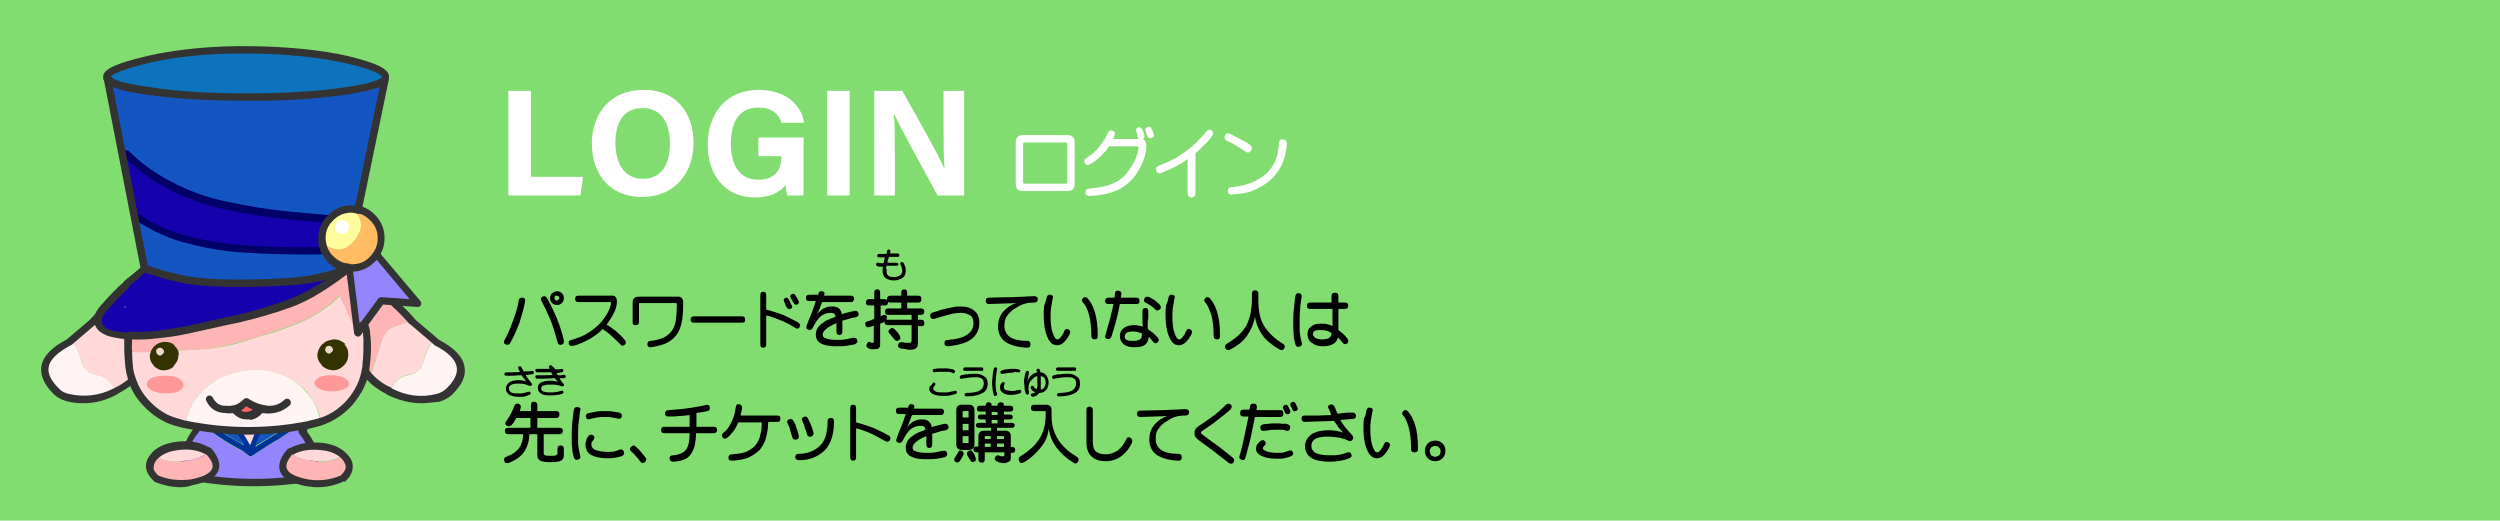<?xml version="1.0" encoding="utf-8"?>
<!-- Generator: Adobe Illustrator 25.0.1, SVG Export Plug-In . SVG Version: 6.00 Build 0)  -->
<svg version="1.1" id="レイヤー_1" xmlns="http://www.w3.org/2000/svg" xmlns:xlink="http://www.w3.org/1999/xlink" x="0px"
	 y="0px" viewBox="0 0 509 106" style="enable-background:new 0 0 509 106;" xml:space="preserve">
<style type="text/css">
	.st0{fill:#81DD6F;}
	.st1{fill:#9485FE;}
	.st2{fill:#003399;}
	.st3{fill:#FFD9D9;}
	.st4{fill:#1355C1;}
	.st5{fill:#333333;}
	.st6{fill:#FFF4F4;}
	.st7{fill:#FFB5B5;}
	.st8{fill:#FF6666;}
	.st9{fill:#1602AC;}
	.st10{fill:#FEFB9C;}
	.st11{fill:#FFBC62;}
	.st12{fill:#FFFFCC;}
	.st13{fill:#0D73BD;}
	.st14{fill:#000066;}
	.st15{fill:#FFFFFF;}
	.st16{fill:#333300;}
	.st17{fill:#EDDACB;}
	.st18{fill:#FF9999;}
	.st19{fill:#FE8F8F;}
</style>
<rect y="0" class="st0" width="509" height="106"/>
<path class="st1" d="M62.1,88.3c-0.1-0.1-0.2-0.3-0.3-0.4c0-0.1,0-0.2,0-0.3c0.1-0.2,0.1-0.4,0.1-0.7c0-1.8-1-3.4-3.2-4.8
	c-2.1-1.3-4.7-2-7.7-2s-5.5,0.7-7.7,2c-2.1,1.3-3.2,2.9-3.2,4.8c0,0.1,0,0.2,0,0.2c0,0.1,0,0.2,0,0.3c-1.3,1.6-2.1,3.4-2.4,5.4
	c-0.2,1.3-0.1,2.5,0.2,3.6l1.2,0.5c8.3,1.6,16.5,1.6,24.8,0.1c0.1-0.7,0.2-1.3,0.2-1.9C64.3,92.6,63.7,90.3,62.1,88.3 M58.8,85.3
	c0.2,0.3,0.4,0.6,0.4,1c0,0.2,0,0.3,0,0.4s0,0.3,0,0.4c0,0.3-0.1,0.5-0.2,0.7c0,0.1-0.1,0.2-0.2,0.2l-0.1,0.1
	c-0.4,0.3-0.9,0.7-1.5,1c0,0,0,0.1-0.1,0.1c-2,1.2-4,2.5-5.9,3.7c0,0.1-0.2,0.1-0.3,0.1s-0.2-0.1-0.3-0.2c-0.6-0.6-1.3-1-1.9-1.3
	c-2.2-1.1-4.2-2.4-6.1-3.9l-0.1-0.1l-0.1-0.1c-0.1-0.1-0.1-0.2-0.2-0.3l-0.2-1c1.6-2.8,4.1-4.1,7.4-4c1.1,0,2.2,0.1,3.3,0.1
	C55.2,82.3,57.2,83.3,58.8,85.3z"/>
<path class="st2" d="M59.3,86.2c-0.1-0.3-0.2-0.7-0.4-1c-1.6-2-3.7-3-6.2-3.1c-1.1,0-2.2-0.1-3.3-0.1c-3.3-0.1-5.7,1.3-7.4,4l0.2,1
	c0.1,0.1,0.2,0.2,0.2,0.3c0,0.1,0.1,0.1,0.1,0.1l0.1,0.1c1.9,1.5,4,2.8,6.1,3.9c0.6,0.3,1.3,0.8,1.9,1.3c0.1,0.1,0.2,0.2,0.3,0.2
	s0.3,0,0.4-0.1c1.9-1.2,3.8-2.5,5.9-3.7c0,0,0.1,0,0.1-0.1c0.6-0.4,1.1-0.7,1.5-1l0.1-0.1H59c0.1,0,0.2-0.1,0.3-0.2
	c0.2-0.2,0.2-0.4,0.2-0.7c0-0.1,0-0.3,0-0.4C59.3,86.5,59.3,86.4,59.3,86.2 M56,84.2c0.6,0.3,1.1,0.7,1.4,1.2c0.4,0.5,0.6,1,0.6,1.6
	v0.1c-0.4,0.3-0.9,0.7-1.5,1.1c-1.6,0.9-3.1,1.9-4.5,2.8c0.4-1.1,0.8-2.1,1.1-2.9c0.3-0.7,0.3-1,0.2-0.8c0,0,0-0.1-0.1-0.1l0,0
	l-0.1-0.3l0,0c-0.2-0.8-0.7-1.4-1.5-1.8c-0.9-0.4-1.8-0.3-2.7,0.2c-0.8,0.5-1.2,1.1-1.2,1.9c0,0.2,0,0.3,0.1,0.5
	c0,0.1,0.1,0.2,0.1,0.2l0,0c0,0,1.3,1.9,1.8,2.8c-0.2-0.1-0.4-0.2-0.5-0.3c-1.9-1-3.6-2.1-5.3-3.3c-0.2-0.1-0.4-0.3-0.5-0.4
	c-0.2-0.3-0.2-0.7,0.1-1.1c0.3-0.5,0.8-1,1.3-1.4v0.1c0.6-0.4,1.2-0.6,1.8-0.8c0.7-0.2,1.3-0.3,2-0.3s1.5,0,2.2-0.1
	c0.7,0,1.3,0.1,2,0.2s1.4,0.3,2.1,0.4h-0.1C55.2,83.9,56,84.2,56,84.2L56,84.2 M49.6,86.2c0.5-0.3,1.1-0.3,1.6-0.1
	c0.5,0.2,0.8,0.5,0.9,1v0.1l0.1,0.3c0,0.2-0.1,0.3-0.2,0.5c-0.3,0.6-0.6,1.4-1,2.5c-0.6-1.1-1.2-2.1-1.9-3.2c0-0.1,0-0.1,0-0.2
	C49,86.8,49.2,86.5,49.6,86.2z"/>
<path class="st3" d="M51.2,86.2c-0.5-0.2-1.1-0.2-1.6,0.1c-0.4,0.2-0.6,0.6-0.6,0.9c0,0.1,0,0.1,0,0.2c0.7,1.1,1.3,2.2,1.9,3.2
	c0.4-1.1,0.8-1.9,1-2.5c0.1-0.2,0.2-0.4,0.2-0.5L52,87.3v-0.1C52,86.7,51.7,86.4,51.2,86.2z"/>
<path class="st4" d="M57.4,85.3c-0.4-0.5-0.8-0.9-1.4-1.2l0,0c0,0-0.8-0.2-1.2-0.5h0.1c-0.7-0.1-1.4-0.2-2.1-0.4
	c-0.7-0.1-1.4-0.1-2-0.2c-0.7,0.1-1.5,0.1-2.2,0.1s-1.4,0.1-2,0.3c-0.6,0.2-1.2,0.5-1.8,0.8v-0.1c-0.5,0.4-1,0.9-1.3,1.4
	c-0.3,0.4-0.3,0.8-0.1,1.1c0.2,0.2,0.4,0.3,0.5,0.4c1.7,1.2,3.4,2.4,5.3,3.3c0.2,0.1,0.4,0.2,0.5,0.3c-0.5-0.9-1.8-2.8-1.8-2.8v-0.2
	c0-0.1-0.1-0.1-0.1-0.2c0-0.2,0-0.3-0.1-0.5c0-0.8,0.4-1.4,1.2-1.9c0.9-0.5,1.8-0.5,2.7-0.2c0.8,0.4,1.3,0.9,1.5,1.7l0,0l0.1,0.3V87
	c0,0,0,0.1,0.1,0.1c0.1-0.1,0.1,0.1-0.2,0.8c-0.3,0.8-0.7,1.8-1.1,2.9c1.5-0.9,3-1.9,4.6-2.8c0.6-0.4,1.1-0.8,1.5-1.1v-0.1
	C58,86.3,57.8,85.8,57.4,85.3z"/>
<path class="st5" d="M51.7,99c-4.3,0-8.6-0.4-12.8-1.2h-0.1l-1.2-0.5c-0.2-0.1-0.4-0.3-0.4-0.5c-0.4-1.2-0.4-2.5-0.2-3.9
	c0.3-2,1.1-3.9,2.4-5.6l0,0v-0.2c0-2.1,1.2-3.9,3.5-5.4c2.2-1.4,4.9-2.1,8.1-2.1l0,0c3.1,0,5.9,0.7,8.1,2.1c2.3,1.5,3.5,3.3,3.5,5.4
	c0,0.2,0,0.5-0.1,0.7c0,0.1,0.1,0.1,0.1,0.2l0,0c1.7,2.2,2.4,4.7,2.2,7.4c0,0.6-0.1,1.3-0.2,2C64.5,97.7,64.3,98,64,98
	C59.9,98.6,55.8,99,51.7,99z M39.2,96.3c7.9,1.5,16,1.6,23.9,0.2c0.1-0.4,0.1-0.9,0.1-1.3c0.2-2.4-0.4-4.5-1.9-6.4
	c-0.1-0.2-0.2-0.3-0.4-0.5c-0.1-0.2-0.2-0.4-0.1-0.6v-0.1v-0.1c0-0.2,0-0.3,0-0.5c0-1.6-0.9-2.9-2.8-4.1c-2-1.2-4.4-1.9-7.3-1.9l0,0
	c-2.8,0-5.3,0.6-7.3,1.9c-1.9,1.2-2.8,2.5-2.8,4.1v0.2c0,0.1,0,0.2,0,0.3c0,0.2,0,0.4-0.2,0.6c-1.3,1.5-2,3.2-2.3,5
	c-0.1,1.1-0.1,2.1,0.1,3L39.2,96.3z"/>
<path class="st6" d="M23.5,79.6C23.5,79.6,23.6,79.6,23.5,79.6c0.1-0.1,0.1-0.2,0.1-0.3L23.5,79.6 M13.8,69.8
	c0.1-0.1,0.1-0.1,0.2-0.2c-5.5,2.9-6.4,6.2-2.6,9.9c0.7,0.6,1.5,1.1,2.4,1.4c3.4,0.8,6.6,0.4,9.8-1.3c-0.9-1.9-2.2-3-3.9-3.3
	c-1.7-0.2-2.8-1.2-3.2-3c-0.3-1.2-0.7-2.3-1.4-3.2l-0.5-0.5l0.1,0.2c-0.1-0.1-0.2-0.2-0.4-0.3h-0.1C14.1,69.6,14,69.7,13.8,69.8z"/>
<path class="st3" d="M25.6,70.4c-0.6-2-1.4-3.2-2.5-3.7c-1-0.4-1.8-0.7-2.2-0.8c-0.4-0.1-0.8-0.2-1.3-0.3c-0.4-0.1-0.7-0.1-0.8-0.1
	L14,69.6c0,0.1-0.1,0.1-0.2,0.2c0.2-0.1,0.4-0.2,0.4-0.2h0.1c0.2,0.1,0.3,0.1,0.4,0.3l-0.1-0.2l0.5,0.5c0.7,0.9,1.2,2,1.4,3.2
	c0.4,1.7,1.5,2.7,3.2,3s3,1.4,3.9,3.3v-0.1l0.1-0.3c0,0.1,0,0.2,0,0.3c0,0,0,0.1-0.1,0.1c1.2-0.5,2.2-1.2,3.2-2.1
	c0.4-0.3,0.7-0.6,0.9-0.9l-0.1-0.1c-0.2-0.3-0.3-0.6-0.5-0.9C26.6,73.9,26.1,72.2,25.6,70.4z"/>
<path class="st7" d="M32,69.8c0.8-1.6,1.3-3.1,1.6-4.7c0.4-1.9,0.1-3.6-0.9-5.3c-0.7-1.3-1.8-2.2-3.1-2.5c-1.2-0.2-2.2,0-3,0.7
	c-1.4,1.2-2.8,2.4-4.2,3.8c-1.3,1.2-2.5,2.4-3.7,3.7c0.1,0,0.3,0,0.8,0.1c0.4,0.1,0.9,0.2,1.3,0.3c0.4,0.1,1.1,0.4,2.2,0.8
	s1.9,1.7,2.5,3.7c0.5,1.8,1.1,3.5,1.5,5.2c0.2,0.3,0.3,0.6,0.5,0.9c0.1,0.1,0.1,0.1,0.1,0.1C29.3,74.5,30.7,72.2,32,69.8z"/>
<path class="st5" d="M17,82.1c-1.1,0-2.3-0.1-3.4-0.4l0,0l0,0c-1.1-0.3-2-0.8-2.7-1.5l0,0c-1.9-1.9-2.7-3.7-2.5-5.5
	c0.3-2.1,2-3.9,5.2-5.6l4.7-4c1.2-1.3,2.4-2.6,3.6-3.8c1.4-1.4,2.8-2.7,4.2-3.9c1-0.8,2.2-1.1,3.6-0.9c1.6,0.4,2.8,1.4,3.6,2.9
	c1,1.8,1.4,3.8,1,5.8c-0.3,1.6-0.9,3.3-1.6,4.9c-1.3,2.5-2.8,4.8-4.5,7l0,0l0,0c-0.2,0.3-0.5,0.5-0.9,0.9l0,0
	c-1,0.8-2.1,1.5-3.2,2.1L24,80.2C21.7,81.5,19.4,82.1,17,82.1z M14,80.2c3.1,0.7,6.2,0.4,9.1-1.1c0.1,0,0.1-0.1,0.2-0.1
	c1.1-0.5,2.1-1.2,3.1-2c0.3-0.3,0.6-0.6,0.8-0.8c1.6-2.1,3.1-4.3,4.3-6.7c0.7-1.5,1.2-3,1.5-4.5c0.3-1.7,0.1-3.3-0.8-4.8
	c-0.6-1.1-1.5-1.8-2.7-2.2c-0.9-0.2-1.7,0-2.3,0.6c-1.4,1.1-2.7,2.4-4.1,3.8c-1.3,1.2-2.5,2.4-3.6,3.7l0,0c0,0,0,0-0.1,0l-4.8,4.1
	c0,0-0.1,0-0.1,0.1h-0.1c-2.8,1.5-4.3,3-4.5,4.5c-0.2,1.3,0.5,2.7,2,4.2C12.4,79.6,13.1,80,14,80.2z"/>
<path class="st6" d="M79.3,79.6l-0.1-0.3C79.2,79.4,79.2,79.5,79.3,79.6C79.2,79.6,79.2,79.6,79.3,79.6 M88.8,69.6
	c0.1,0.1,0.2,0.1,0.2,0.2c-0.2-0.1-0.4-0.2-0.4-0.2s0,0-0.1,0c-0.2,0.1-0.3,0.1-0.4,0.3l0.1-0.2l-0.5,0.5c-0.6,0.9-1.1,2-1.4,3.2
	c-0.4,1.7-1.5,2.7-3.2,3s-3,1.4-3.8,3.3c3.2,1.6,6.4,2.1,9.8,1.3c0.9-0.3,1.7-0.7,2.4-1.4C95.3,75.9,94.4,72.6,88.8,69.6z"/>
<path class="st7" d="M80.4,61.8c-1.4-1.4-2.8-2.7-4.2-3.8c-0.8-0.7-1.8-0.9-3-0.7c-1.3,0.4-2.4,1.2-3.1,2.5
	c-0.9,1.7-1.2,3.4-0.9,5.3c0.3,1.6,0.8,3.1,1.6,4.7c1.2,2.4,2.7,4.7,4.4,6.8c0,0,0-0.1,0.1-0.1c0.2-0.3,0.4-0.6,0.5-0.9
	c0.5-1.7,1-3.4,1.6-5.2c0.6-2,1.4-3.2,2.5-3.7c1.1-0.4,1.8-0.7,2.2-0.8c0.4-0.1,0.9-0.2,1.3-0.3c0.4-0.1,0.7-0.1,0.7-0.1
	C82.9,64.3,81.7,63,80.4,61.8z"/>
<path class="st3" d="M89.1,69.8c-0.1-0.1-0.1-0.1-0.2-0.2l-4.8-4.1c0,0-0.3,0-0.7,0.1c-0.4,0.1-0.9,0.2-1.3,0.3
	c-0.4,0.1-1.1,0.4-2.2,0.8s-1.9,1.7-2.5,3.7c-0.5,1.8-1.1,3.5-1.6,5.2c-0.1,0.3-0.3,0.6-0.5,0.9c0,0.1,0,0.1-0.1,0.1
	c0.2,0.3,0.5,0.5,0.9,0.9c1,0.8,2.1,1.5,3.2,2.1c0,0-0.1,0-0.1-0.1s0-0.2,0-0.3l0.1,0.3v0.1c0.9-1.9,2.1-3,3.8-3.3
	c1.7-0.2,2.8-1.2,3.2-3c0.3-1.2,0.7-2.3,1.4-3.2l0.5-0.5l-0.1,0.2c0.1-0.1,0.2-0.2,0.4-0.3h0.1C88.7,69.6,88.9,69.7,89.1,69.8z"/>
<path class="st5" d="M85.8,82.1c-2.3,0-4.6-0.6-6.9-1.7c-0.1,0-0.1-0.1-0.1-0.1c-1.2-0.6-2.2-1.3-3.2-2.1c-0.4-0.4-0.7-0.7-0.9-0.9
	l0,0l0,0c-1.7-2.2-3.2-4.5-4.4-7c-0.8-1.6-1.4-3.3-1.7-4.9c-0.4-2-0.1-4,1-5.8c0.8-1.5,2-2.5,3.6-2.9c1.5-0.3,2.7,0,3.7,0.9
	c1.4,1.2,2.8,2.5,4.2,3.9c1.3,1.2,2.5,2.4,3.6,3.7l4.7,4c3.2,1.7,4.9,3.5,5.2,5.6c0.3,1.8-0.6,3.6-2.5,5.5c-0.7,0.7-1.7,1.2-2.7,1.5
	C88.2,81.9,87,82.1,85.8,82.1z M79.8,79.1c2.9,1.5,6,1.9,9.1,1.1c0.8-0.2,1.5-0.6,2.1-1.2c1.5-1.5,2.2-2.9,2-4.2
	c-0.2-1.5-1.7-3.1-4.5-4.5c0,0-0.1,0-0.1-0.1c0,0-0.1,0-0.1-0.1L83.5,66c0,0,0,0-0.1,0l0,0c-1.1-1.3-2.3-2.5-3.6-3.7
	c-1.4-1.4-2.8-2.6-4.1-3.8C75,58,74.3,57.8,73.3,58c-1.1,0.3-2,1-2.6,2.1c-0.9,1.5-1.1,3.1-0.8,4.8c0.3,1.5,0.8,3,1.5,4.5
	c1.2,2.4,2.6,4.6,4.3,6.7c0.2,0.2,0.5,0.5,0.8,0.8c0.9,0.8,1.9,1.5,3.1,2C79.7,79,79.8,79.1,79.8,79.1z"/>
<path class="st6" d="M58.2,76.6c-1.6-0.7-3.2-1.2-5-1.3c-1.7-0.1-3.5,0.1-5.2,0.5s-3.2,1-4.6,2c-1.5,1-2.7,2.2-3.7,3.6
	c-1.1,1.5-1.7,3.2-1.9,4.9c8.4,1.7,16.8,1.8,25.1,0.2c0.8-0.2,1.6-0.4,2.4-0.6c-0.1-0.5-0.3-1.1-0.5-1.7c-0.4-1.6-1.2-3.1-2.5-4.4
	C61.2,78.4,59.8,77.4,58.2,76.6 M50.6,81.1c0,0.1-0.1,0.1-0.1,0.2C50.5,81.2,50.5,81.2,50.6,81.1L50.6,81.1 M54,82.5
	c-0.1,0-0.2,0.1-0.3,0.1l-0.1-0.2C53.8,82.5,53.9,82.5,54,82.5z"/>
<path class="st8" d="M53.7,82.7c0.1,0,0.2-0.1,0.3-0.1c-0.1,0-0.2,0-0.3-0.1V82.7z"/>
<path class="st3" d="M69.2,60.2c-0.7,0.9-1.7,1.7-3,2.6c-1.7,1.2-3.6,2.3-5.6,3.1s-4,1.6-6,2.1c-2.1,0.6-4.1,1.3-6.2,1.9
	c-2.1,0.6-4.2,1-6.4,1.1c-1.7,0.2-5,0.4-9.9,0.5c0,0.1,0.1,0.1,0.1,0.1l1.5,0.1l-3.2-0.1c-0.4,0-0.8,0-1.2,0c-0.1,0-0.3,0-0.5,0.1
	c0,0-0.1,0-0.2,0c0.1,0,0.1,0,0.2-0.1c-0.8,0-1.5,0-2.2,0c0,1.2,0.1,2.4,0.3,3.5c0.1,0.6,0.2,1.2,0.4,1.7c0.5,1.9,1.5,3.5,2.8,5.1
	c1.8,2,3.9,3.4,6.3,4c0.5,0.1,1,0.3,1.4,0.4c0.2-1.8,0.8-3.4,1.9-4.9c1-1.4,2.2-2.6,3.7-3.6c1.4-0.9,3-1.6,4.6-2
	c1.7-0.4,3.4-0.6,5.2-0.5c1.8,0.2,3.4,0.6,5,1.3c1.6,0.8,3,1.8,4.2,3.1c1.2,1.4,2,2.8,2.5,4.4c0.2,0.6,0.4,1.2,0.5,1.7
	c2.4-0.7,4.5-2,6.2-4c0.1-0.1,0.2-0.2,0.3-0.3c1.6-1.9,2.6-4.1,3-6.5c0.1-0.3,0.1-0.6,0.1-0.9c0.3-2.2,0.3-4.6,0-6.9
	c0-0.3-0.1-0.7-0.3-1.3l-1.3,1.8c-0.7-0.9-1.3-1.9-1.9-3.1C70.7,63.3,70,61.8,69.2,60.2z"/>
<path class="st9" d="M71.1,54.8L71.1,54.8c-0.7,0.2-1.4,0.4-2.1,0.7s-2.3,0.7-4.6,1.2c-2.4,0.5-6.7,0.8-13,0.9
	c-6.2,0.1-10.7-0.2-13.5-0.8s-4.7-1.1-5.9-1.5c-1.1-0.4-1.8-0.6-2-0.7v-0.1c-1,0.9-2,1.8-3.1,2.7c-0.3,0.2-0.5,0.4-0.7,0.7
	c-0.6,0.6-1.2,1.2-1.9,1.8c-0.9,0.9-1.7,1.8-2.6,2.8c-1.2,1.3-1.5,2.5-0.9,3.6c0.2,0.5,0.6,0.9,1.2,1.1c0.6,0.3,1.4,0.5,2.4,0.7
	s1.8,0.3,2.3,0.3c1.7,0.2,3.6,0.1,5.6-0.1s4.2-0.6,6.4-1c2.2-0.5,4.2-0.9,5.9-1.3s3.1-0.7,4.2-0.9c3.9-0.9,7.5-2,10.8-3.2
	c1.3-0.5,2.7-1.1,4.2-1.9C66,58.5,68.5,56.9,71.1,54.8 M25.5,62.3c0,0.1,0,0.3,0,0.4l-0.2-0.2C25.4,62.4,25.5,62.3,25.5,62.3
	 M67,45.1c0.1-0.1,0.3-0.3,0.4-0.5c-0.2,0-0.3,0-0.5-0.1c-2.7-0.2-5.4-0.5-7.9-0.7c-4.3-0.4-8.6-1-12.9-2c-4.2-0.8-8.1-2.3-11.9-4.3
	c-3.4-1.8-6.2-3.9-8.6-6.3c-0.2-0.2-0.4-0.4-0.6-0.7v0.2l2.6,12.9c0.2,0.1,0.4,0.3,0.6,0.4c3.1,2.1,6.5,3.6,10.2,4.5
	c4.1,1,8.2,1.6,12.4,1.8c4.4,0.3,8.8,0.4,13.2,0.3c0.6,0,1.1-0.1,1.6-0.1c0.2,0,0.4,0,0.5-0.1c0.1,0,0.3,0,0.4-0.1
	c-0.1-0.1-0.1-0.3-0.2-0.5v-0.1c0,0,0-0.1-0.1-0.1c-0.1-0.5-0.2-1-0.2-1.6C66.1,47.3,66.4,46.1,67,45.1z"/>
<path class="st4" d="M71.1,54.8l0.1-0.4c-1.2-0.2-2.3-0.8-3.2-1.7c-0.5-0.5-0.9-1-1.1-1.6c0-0.1-0.1-0.2-0.2-0.3v-0.1
	c-0.1,0-0.2,0.1-0.4,0.1c-0.1,0-0.3,0-0.5,0.1c-0.5,0.1-1,0.1-1.6,0.1c-4.4,0.1-8.8,0-13.2-0.3c-4.2-0.2-8.3-0.8-12.4-1.8
	c-3.7-0.9-7.1-2.4-10.2-4.5c-0.2-0.1-0.4-0.3-0.6-0.4L30,54.5v0.1c0.2,0.1,0.9,0.3,2,0.7c1.1,0.4,3.1,0.9,5.9,1.5
	c2.8,0.6,7.3,0.9,13.5,0.8c6.2-0.1,10.6-0.4,13-0.9s3.9-0.9,4.6-1.2C69.7,55.3,70.4,55,71.1,54.8 M78.8,15.8
	c-0.4,1.1-3.2,1.9-8.3,2.6c-5.5,0.8-12.2,1.2-20,1.2s-14.5-0.4-20-1.2c-5.1-0.7-7.9-1.6-8.3-2.6l2.6,14.6H25v0.3
	c0.2,0.2,0.4,0.5,0.6,0.7c2.3,2.4,5.2,4.5,8.6,6.3c3.8,2,7.8,3.4,11.9,4.3c4.2,0.9,8.5,1.6,12.9,2c2.5,0.3,5.2,0.5,7.9,0.7
	c0.2,0,0.3,0.1,0.5,0.1c0.1-0.1,0.2-0.2,0.3-0.3c0.1,0,0.1-0.1,0.2-0.2c1.1-1.1,2.4-1.7,3.8-1.8c0.1,0,0.2,0,0.3,0
	c0.5,0,0.9,0.1,1.4,0.2l0.1-0.5v-0.1L78.8,15.8z"/>
<path class="st7" d="M71.6,54.5L71.6,54.5L71.6,54.5c-0.2,0-0.4,0.1-0.5,0.2L71,54.9c-2.6,2.1-5,3.7-7.3,5c-1.5,0.8-2.8,1.5-4.2,1.9
	C56.2,63,52.6,64,48.7,65c-1.1,0.2-2.4,0.5-4.2,0.9c-1.7,0.4-3.7,0.9-5.9,1.3c-2.2,0.5-4.3,0.8-6.4,1c-2,0.2-3.9,0.3-5.6,0.1
	c-0.1,1.1-0.1,2.3-0.1,3.4c0.7,0,1.4,0,2.2,0c0,0-0.1,0-0.2,0.1c0.1,0,0.1,0,0.2,0c0.2,0,0.3,0,0.5-0.1c0.4,0,0.8,0,1.2,0l3.2,0.1
	l-1.5-0.1H32v-0.1c4.9-0.2,8.2-0.4,9.9-0.6c2.2-0.2,4.3-0.6,6.4-1.2c2.1-0.6,4.2-1.2,6.2-1.9c2-0.6,4-1.3,6-2.1
	c2-0.8,3.9-1.8,5.6-3.1c1.3-0.9,2.3-1.7,3-2.6c0.8,1.6,1.5,3.1,2.1,4.6c0.6,1.2,1.2,2.2,1.9,3.1L71.6,54.5z"/>
<path class="st1" d="M72,54.4l-0.4,0.1l1.6,13.3l1.3-1.8l3.4-4.8l7.4,0.6L77,51.9l-0.9,0.8c-0.7,0.7-1.5,1.2-2.5,1.5
	C73.1,54.3,72.7,54.4,72,54.4C72.2,54.5,72.1,54.5,72,54.4z"/>
<path class="st10" d="M67.4,44.6c-0.1,0.2-0.2,0.3-0.4,0.5c-0.6,1-0.9,2.1-0.9,3.3c0,0.6,0.1,1.1,0.2,1.6c0.1,0,0.2,0.1,0.2,0.1
	c0.2,0.1,0.4,0.2,0.7,0.3c2,0.9,3.7,0.3,5.2-1.7c1.7-2.3,1.5-4.4-0.7-6.3c-1.5,0.1-2.7,0.7-3.8,1.7c-0.1,0.1-0.1,0.1-0.2,0.2
	C67.6,44.5,67.5,44.6,67.4,44.6z"/>
<path class="st11" d="M77.9,48.5c0-1.6-0.6-3.1-1.7-4.3c-0.8-0.8-1.8-1.3-2.8-1.6c-0.4-0.1-0.9-0.2-1.4-0.2c-0.1,0-0.2,0-0.3,0
	c2.2,1.9,2.4,4,0.7,6.3c-1.5,2-3.2,2.6-5.2,1.7c-0.2-0.1-0.4-0.2-0.7-0.3c-0.1,0-0.1-0.1-0.2-0.1c0,0.1,0.1,0.1,0.1,0.1v0.1
	c0.1,0.2,0.1,0.3,0.2,0.5c0,0.1,0,0.1,0,0.1c0.1,0.1,0.1,0.2,0.2,0.3c0.3,0.6,0.7,1.1,1.1,1.6c0.9,0.9,2,1.5,3.2,1.7
	c0.1,0,0.3,0,0.4,0.1h0.1c0.2,0,0.3,0,0.4,0s0.2,0,0.3,0c0.5,0,1-0.1,1.5-0.2c0.9-0.3,1.7-0.8,2.5-1.5c0.3-0.3,0.6-0.6,0.8-1
	C77.6,50.8,77.9,49.7,77.9,48.5z"/>
<path class="st12" d="M78.9,15.3v0.5c0.1-0.1,0.1-0.1,0.1-0.2C79,15.6,79,15.5,78.9,15.3z"/>
<path class="st13" d="M78.9,15.3c-0.4-1-3-2.1-7.8-3.3c-5.2-1.2-11.7-1.9-19.5-2c-7.8,0-14.6,0.6-20.5,1.9s-8.8,2.6-8.8,3.7
	c0,0.1,0,0.2,0.1,0.2c0.4,1,3.1,1.9,8.3,2.6c5.5,0.8,12.2,1.2,20,1.2s14.5-0.4,20-1.2c5.1-0.7,7.8-1.6,8.3-2.6L78.9,15.3L78.9,15.3z
	"/>
<path class="st14" d="M61.2,51.8c-3.4,0-6.9-0.1-10.3-0.3c-4.2-0.2-8.4-0.8-12.5-1.9c-3.8-0.9-7.3-2.5-10.5-4.6
	c-0.3-0.2-0.4-0.7-0.2-1c0.2-0.3,0.7-0.4,1-0.2c3,2.1,6.3,3.5,10,4.4c4,1,8.2,1.6,12.3,1.8c4.3,0.3,8.8,0.4,13.1,0.3
	c0.5,0,1-0.1,1.6-0.1c0.4,0,0.8,0.3,0.8,0.7s-0.3,0.8-0.7,0.8c-0.5,0.1-1.1,0.1-1.7,0.1C63.2,51.8,62.2,51.8,61.2,51.8z M67,45.4
	C67,45.4,66.9,45.4,67,45.4c-2.8-0.2-5.4-0.5-8-0.7c-4.3-0.4-8.7-1.1-12.9-2s-8.3-2.3-12.1-4.4c-3.4-1.8-6.4-4-8.8-6.4
	c-0.3-0.3-0.3-0.8,0-1.1c0.3-0.3,0.8-0.3,1.1,0c2.3,2.3,5.1,4.4,8.4,6.1c3.7,2,7.6,3.4,11.7,4.2c4.2,0.9,8.5,1.6,12.7,2
	c2.5,0.2,5.2,0.5,7.9,0.7c0.4,0,0.7,0.4,0.7,0.8C67.7,45.1,67.4,45.4,67,45.4z"/>
<path class="st15" d="M70.6,47.2c0.3-0.3,0.4-0.6,0.4-1s-0.1-0.7-0.4-1s-0.6-0.4-1-0.4s-0.7,0.1-1,0.4c-0.3,0.3-0.4,0.6-0.4,1
	s0.1,0.7,0.4,1s0.6,0.4,1,0.4C70,47.7,70.3,47.5,70.6,47.2z"/>
<path class="st5" d="M50.3,88.5c-4.4,0-8.7-0.5-13.1-1.4c-0.5-0.1-1-0.3-1.5-0.4c-2.5-0.7-4.8-2.2-6.7-4.3c-1.5-1.6-2.5-3.4-3-5.4
	c-0.2-0.6-0.3-1.2-0.4-1.8c-0.2-1.2-0.2-2.4-0.3-3.6c0-0.9,0-1.8,0-2.6c-0.4,0-1-0.1-1.6-0.2c-1.1-0.2-1.9-0.4-2.6-0.8
	c-0.8-0.4-1.3-0.9-1.6-1.5c-0.5-0.9-0.7-2.5,1.1-4.4c0.9-1,1.7-1.9,2.6-2.8c0.6-0.6,1.2-1.2,1.8-1.7c0.2-0.3,0.5-0.6,0.8-0.8
	c1-0.8,1.9-1.5,2.8-2.3l-7.4-38c0-0.1-0.1-0.1-0.1-0.2C21,16.2,21,15.9,21,15.7c0-1.2,1.1-2.5,9.4-4.4c5.9-1.3,12.9-2,20.7-1.9
	s14.4,0.8,19.7,2c6.7,1.6,8,2.8,8.3,3.7c0.1,0.2,0.1,0.4,0.1,0.6v0.1c0,0.1,0,0.2,0,0.2l-5.4,26.1c0.9,0.3,1.7,0.8,2.5,1.6
	c1.3,1.3,2,2.9,2,4.8c0,1.2-0.3,2.2-0.8,3.2l8.1,9.6c0.2,0.2,0.2,0.6,0.1,0.8c-0.1,0.3-0.4,0.4-0.7,0.4L78,62l-3,4.1
	c0.1,0.4,0.2,0.8,0.3,1.1c0.1,0.7,0.1,1.5,0.2,2.2c0.1,1.7,0,3.3-0.2,4.9c0,0.3-0.1,0.6-0.1,0.9c-0.3,2.5-1.5,4.9-3.4,7.2
	c-1.9,2.1-4.1,3.5-6.6,4.3c-0.8,0.2-1.6,0.4-2.3,0.6h-0.1C58.5,88.1,54.4,88.5,50.3,88.5z M26.9,69.1c0,0.9-0.1,1.7,0,2.5
	c0,1.2,0.1,2.3,0.2,3.4c0.1,0.5,0.2,1.1,0.4,1.6c0.5,1.7,1.4,3.4,2.7,4.8c1.7,1.9,3.7,3.2,6,3.8c0.5,0.1,0.9,0.3,1.4,0.4
	c8.2,1.7,16.5,1.8,24.8,0.2c0.8-0.2,1.6-0.4,2.4-0.6c2.2-0.6,4.2-1.9,5.9-3.8c1.7-2,2.7-4.2,3-6.4c0.1-0.3,0.1-0.6,0.1-0.9
	C74,72.6,74,71,74,69.4c0-0.6-0.1-1.2-0.1-1.8l-0.4,0.6c-0.2,0.3-0.5,0.4-0.8,0.3s-0.5-0.3-0.6-0.6l-1.5-12
	c-2.5,1.9-4.8,3.4-6.9,4.6c-1.5,0.8-2.9,1.5-4.3,2c-3.3,1.2-7,2.3-10.9,3.2c-1.1,0.2-2.5,0.5-4.2,0.9s-3.7,0.8-5.9,1.3
	s-4.4,0.8-6.5,1C30.1,69.1,28.4,69.2,26.9,69.1z M26.3,67.5c1.6,0.1,3.4,0.1,5.3-0.1c2-0.2,4.1-0.6,6.3-1c2.2-0.5,4.2-0.9,5.9-1.3
	s3.1-0.7,4.2-0.9c3.8-0.9,7.4-2,10.7-3.2c1.3-0.5,2.6-1.1,4.1-1.9c1.1-0.6,2.3-1.3,3.5-2.1c-0.7,0.2-1.5,0.3-2.4,0.5
	c-2.4,0.5-6.8,0.8-13.1,0.9c-6.2,0.1-10.8-0.2-13.7-0.8c-2.8-0.6-4.8-1.2-6-1.6c-0.7-0.2-1.3-0.4-1.6-0.5c-0.9,0.8-1.8,1.6-2.8,2.4
	c-0.2,0.1-0.3,0.3-0.5,0.6c0,0.1-0.1,0.1-0.1,0.2c-0.6,0.6-1.2,1.1-1.8,1.8c-0.9,0.9-1.7,1.8-2.6,2.8c-1.4,1.6-1,2.5-0.8,2.8
	c0.2,0.3,0.4,0.6,0.9,0.8c0.5,0.3,1.3,0.5,2.2,0.6c1.1,0.2,1.7,0.2,2,0.2h0.1C26.2,67.5,26.3,67.5,26.3,67.5z M71.9,55.3l1.3,10.5
	l0.2-0.2c0.1-0.1,0.2-0.2,0.3-0.3l3.3-4.5c0.2-0.2,0.4-0.3,0.7-0.3l5.7,0.4l-6.7-8c-0.1,0.1-0.2,0.3-0.4,0.4
	c-0.8,0.8-1.7,1.4-2.7,1.7C73,55.2,72.4,55.3,71.9,55.3z M30.1,54.1c0.4,0.1,0.9,0.3,1.6,0.5c1.1,0.4,3.1,0.9,5.8,1.5
	s7.2,0.9,13.3,0.8c6.1-0.1,10.4-0.4,12.8-0.9c2.3-0.5,3.9-0.9,4.5-1.1c0.2-0.1,0.3-0.1,0.5-0.2c-0.7-0.3-1.3-0.8-1.8-1.3
	c-0.6-0.7-1.1-1.4-1.5-2.2c-0.1-0.2-0.2-0.5-0.3-0.8c-0.2-0.6-0.2-1.2-0.2-1.8c0-1.6,0.5-3,1.5-4.3c0.2-0.2,0.3-0.3,0.5-0.5
	c1.2-1.2,2.7-1.9,4.3-2h0.4c0.3,0,0.5,0,0.8,0.1l5-24.2c-1.3,0.5-3.4,1.1-7.1,1.6c-5.5,0.8-12.3,1.3-20.1,1.2
	c-7.9,0-14.6-0.4-20.1-1.2c-3.6-0.5-5.7-1-7-1.6L30.1,54.1z M71,53.7c0.1,0,0.3,0,0.4,0.1h0.5c0.4,0,0.9-0.1,1.3-0.2
	c0.8-0.2,1.5-0.7,2.1-1.3c0.3-0.3,0.5-0.6,0.7-0.9c0,0,0-0.1,0.1-0.1c0.5-0.8,0.8-1.7,0.8-2.8c0-1.4-0.5-2.7-1.6-3.7
	c-0.6-0.6-1.3-1.1-2.1-1.3c-0.1,0.1-0.3,0.1-0.5,0c-0.4-0.1-0.8-0.2-1.2-0.2h-0.3c-1.3,0.1-2.4,0.6-3.3,1.5
	c-0.1,0.1-0.3,0.3-0.4,0.4c-0.8,0.9-1.2,2-1.2,3.3c0,0.5,0.1,1,0.2,1.4c0.1,0.2,0.1,0.4,0.2,0.6c0.3,0.6,0.6,1.2,1.2,1.7
	c0.7,0.7,1.5,1.2,2.5,1.4c0.1,0,0.2,0,0.3,0c0.1,0,0.1,0,0.2,0.1C70.9,53.7,71,53.7,71,53.7z M50.2,19c7.8,0,14.4-0.4,19.9-1.2
	c6.5-0.9,7.5-1.9,7.7-2.1c-0.1-0.3-1.1-1.4-7.3-2.8c-5.2-1.2-11.7-1.9-19.4-2s-14.5,0.5-20.3,1.8c-6.8,1.6-8,2.6-8.2,2.9
	c0,0,0,0.1,0.1,0.1c0.3,0.4,1.7,1.2,7.6,2C35.7,18.6,42.4,19,50.2,19z"/>
<path class="st8" d="M52.8,83.1L52.8,83.1c-1-0.3-1.9-0.7-2.8-1.3c-0.7,0.7-1.4,1.2-2.2,1.4c0,0.3,0.3,0.7,0.9,1
	c0.6,0.4,1.3,0.5,2,0.3C51.5,84.4,52.1,83.9,52.8,83.1z"/>
<path class="st5" d="M50.2,85.4c-0.6,0-1.3-0.2-1.8-0.5l0,0c-0.3-0.2-0.7-0.5-1-0.8c-0.5,0.1-0.9,0.1-1.4,0c-1.8,0-3.2-0.8-4-2.5
	c-0.2-0.4,0-0.8,0.3-1c0.4-0.2,0.8,0,1,0.3c0.6,1.2,1.5,1.8,2.8,1.7c0.6,0.1,1.1,0,1.6-0.1l0,0c0.7-0.2,1.3-0.6,1.9-1.2
	c0.3-0.3,0.7-0.3,1-0.1c0.8,0.5,1.6,0.9,2.4,1.1l0,0c0.1,0,0.2,0,0.3,0.1c0.4,0.1,0.8,0.1,1.2,0.2c1.3,0.1,2.5-0.3,3.4-1.2
	c0.3-0.3,0.8-0.3,1.1,0s0.3,0.8,0,1.1c-1.3,1.2-2.8,1.7-4.5,1.7c-0.4,0-0.8-0.1-1.1-0.1c-0.7,0.8-1.4,1.2-2.3,1.4l0,0
	C50.7,85.3,50.4,85.4,50.2,85.4z M49.1,83.6c0.4,0.3,0.9,0.3,1.5,0.2l0,0c0.3-0.1,0.6-0.2,0.9-0.4c-0.5-0.2-0.9-0.4-1.4-0.7
	C49.8,83.1,49.5,83.3,49.1,83.6L49.1,83.6L49.1,83.6z"/>
<path class="st16" d="M36.4,72.1c0-0.6-0.3-1.2-0.9-1.7h0.1c-0.5-0.6-1.2-0.8-2-0.8s-1.5,0.3-2.1,0.8l0,0c-0.5,0.5-0.8,1-0.9,1.6
	c-0.1,0.1-0.1,0.2-0.1,0.4l0,0c0,0,0,0.1,0,0.2c0,0.7,0.3,1.3,0.8,1.8h-0.1c0.6,0.6,1.3,1,2.1,1l0,0c0.8,0,1.6-0.3,2.1-0.8h-0.1
	c0.6-0.7,1-1.3,1-2.1C36.4,72.3,36.4,72.1,36.4,72.1L36.4,72.1 M70.9,72.3c0-0.1,0-0.2,0-0.3v-0.1c0-0.7-0.3-1.3-0.8-1.8h0.3
	c-0.7-0.6-1.4-1-2.4-1c-0.2,0-0.4,0-0.5,0.1c-0.7,0.1-1.3,0.3-1.7,0.8h-0.1c-0.5,0.5-0.8,1-1,1.7c0,0.1,0,0.3-0.1,0.4v0.1
	c0,0.8,0.3,1.5,0.9,2.1v0.1c0.5,0.5,1.1,0.8,1.7,0.9h0.1c0,0,0.1,0,0.2,0s0.1,0.1,0.2,0.1c0.9,0,1.6-0.3,2.2-0.9l0,0
	C70.6,73.9,70.9,73.1,70.9,72.3z"/>
<path class="st17" d="M31.8,71.6c0,0.2,0.1,0.3,0.2,0.5c0.2,0.2,0.4,0.3,0.6,0.3c0.2,0,0.3-0.1,0.5-0.3c0.2-0.1,0.3-0.3,0.3-0.5
	s-0.1-0.4-0.3-0.6c-0.1-0.1-0.3-0.2-0.5-0.2S32.2,70.9,32,71S31.8,71.3,31.8,71.6z"/>
<path class="st17" d="M66.2,71.2c0,0.2,0.1,0.3,0.2,0.5c0.2,0.2,0.4,0.3,0.6,0.3s0.3-0.1,0.5-0.3c0.2-0.1,0.3-0.3,0.3-0.5
	s-0.1-0.4-0.3-0.6c-0.1-0.1-0.3-0.2-0.5-0.2s-0.4,0.1-0.6,0.2C66.3,70.8,66.2,71,66.2,71.2z"/>
<path class="st18" d="M33.7,80.1c1,0,1.9-0.1,2.6-0.4c0.7-0.4,1.1-0.8,1.1-1.3s-0.4-1-1.1-1.4c-0.7-0.4-1.6-0.5-2.6-0.5
	c-1.1,0-2,0.1-2.7,0.4s-1.1,0.8-1.1,1.3s0.3,0.9,1,1.3C31.7,79.9,32.6,80.1,33.7,80.1 M64.1,77.7c0,0.1-0.1,0.2-0.1,0.3
	c0,0.4,0.3,0.8,1,1.1c0.7,0.4,1.5,0.6,2.5,0.6s1.8-0.2,2.6-0.5c0.7-0.3,1-0.7,1-1.1c0-0.1,0-0.2-0.1-0.3c-0.1-0.3-0.5-0.6-1-0.9
	c-0.7-0.3-1.5-0.5-2.5-0.5s-1.8,0.1-2.5,0.4C64.6,77.1,64.3,77.3,64.1,77.7z"/>
<path class="st3" d="M41.8,92.5c0.3-0.2,0.5-0.4,0.7-0.6c-0.1,0-0.2-0.1-0.4-0.2l0,0c-1.8-1-4-1.3-6.5-0.9c-1.8,0.3-3.2,0.9-4.3,1.9
	c0.2,0.1,0.3,0.2,0.4,0.2c0.2,0.1,0.5,0.3,0.7,0.4c0.4,0.2,0.8,0.3,1.2,0.4c0.5,0.1,1.2,0.2,2,0.3c0.8,0,1.5-0.1,2.1-0.2
	c0.7-0.1,1.4-0.2,2.1-0.4c0.6-0.1,1.1-0.4,1.6-0.7v-0.1C41.6,92.7,41.7,92.6,41.8,92.5z"/>
<path class="st19" d="M41.5,92.8L41.5,92.8L41.5,92.8L41.5,92.8z"/>
<path class="st7" d="M41.6,92.8L41.6,92.8c-0.6,0.2-1.1,0.5-1.7,0.6c-0.6,0.2-1.3,0.4-2.1,0.4C37.2,94,36.5,94,35.7,94
	s-1.5-0.1-2-0.3c-0.4-0.1-0.8-0.2-1.2-0.4c-0.2-0.1-0.5-0.2-0.7-0.4c-0.1-0.1-0.2-0.1-0.4-0.2c-1.4,1.5-1.3,3.1,0.3,4.6
	c2.3,1,4.7,1.3,7.2,0.9c5-1,6.2-3.1,3.6-6.3c-0.2,0.2-0.4,0.4-0.7,0.6c-0.1,0.1-0.2,0.1-0.3,0.2L41.6,92.8z"/>
<path class="st5" d="M36.8,99.2c-1.8,0-3.6-0.4-5.3-1.1c0,0-0.1,0-0.1-0.1l-0.1-0.1c-1-0.9-1.5-1.9-1.6-2.9c0-0.9,0.3-1.8,1.1-2.6
	c0-0.1,0.1-0.1,0.1-0.2c1.1-1.2,2.7-1.9,4.7-2.2c2.6-0.4,4.9-0.1,6.8,1h0.1c0.1,0.1,0.3,0.1,0.4,0.2c0.1,0.1,0.2,0.2,0.3,0.3
	c1.3,1.6,1.7,3,1.3,4.2c-0.5,1.5-2.3,2.5-5.4,3.1l0,0C38.3,99.1,37.5,99.2,36.8,99.2z M32.2,96.8c2.1,0.9,4.3,1.1,6.7,0.8
	c3.1-0.6,4-1.5,4.3-2.2s-0.1-1.7-1.1-2.8c0,0,0,0-0.1,0c0,0-0.1,0-0.1-0.1c-1.7-0.9-3.7-1.2-6-0.8c-1.6,0.2-2.8,0.8-3.7,1.6
	l-0.1,0.1c-0.6,0.6-0.8,1.1-0.8,1.7C31.2,95.6,31.5,96.1,32.2,96.8z"/>
<path class="st19" d="M59.8,92.7L59.8,92.7C59.8,92.8,59.8,92.8,59.8,92.7L59.8,92.7z"/>
<path class="st3" d="M65.7,93.9c0.8,0,1.5-0.1,2-0.3c0.4-0.1,0.8-0.2,1.2-0.4c0.2-0.1,0.5-0.2,0.7-0.4c0.1-0.1,0.3-0.1,0.4-0.2
	c-1-1-2.4-1.7-4.3-1.9c-2.5-0.4-4.6-0.1-6.5,0.9h-0.1c-0.1,0.1-0.2,0.1-0.3,0.2c0.2,0.2,0.4,0.4,0.7,0.6c0.1,0.1,0.2,0.1,0.2,0.2
	l0.1,0.1c0.5,0.3,1,0.5,1.6,0.7c0.7,0.2,1.4,0.4,2.1,0.4C64.2,93.9,64.9,93.9,65.7,93.9z"/>
<path class="st7" d="M67.7,93.7c-0.5,0.1-1.2,0.2-2,0.3c-0.8,0-1.5-0.1-2.2-0.2s-1.4-0.2-2.1-0.4c-0.6-0.1-1.1-0.4-1.6-0.7
	c0,0-0.1,0-0.1,0.1l0.1-0.1c-0.1,0-0.1-0.1-0.2-0.2c-0.3-0.2-0.5-0.4-0.7-0.6c-2.6,3.2-1.4,5.3,3.6,6.3c2.6,0.4,5,0.1,7.2-0.9
	c1.7-1.5,1.8-3.1,0.3-4.6c-0.1,0.1-0.3,0.2-0.4,0.2c-0.2,0.1-0.4,0.3-0.7,0.4C68.5,93.5,68.1,93.7,67.7,93.7z"/>
<path class="st5" d="M64.7,99.2c-0.8,0-1.5-0.1-2.3-0.2c-3.1-0.6-4.9-1.6-5.4-3.1c-0.4-1.2,0-2.7,1.4-4.3c0.1-0.1,0.1-0.1,0.2-0.2
	c0.1-0.1,0.3-0.1,0.4-0.2h0.1c1.9-1,4.2-1.3,6.8-1c2,0.3,3.6,1,4.7,2.2c0.9,0.9,1.3,1.8,1.2,2.8c0,1-0.6,2-1.6,2.9
	C70.1,98,70.1,98,70,98C68.3,98.8,66.5,99.2,64.7,99.2z M59.4,92.6c-0.9,1.2-1.3,2.1-1,2.8c0.2,0.7,1.2,1.6,4.3,2.2
	c2.3,0.4,4.6,0.1,6.7-0.8c0.6-0.6,1-1.2,1-1.7s-0.3-1.1-0.8-1.7c-0.9-0.9-2.2-1.5-3.8-1.7c-2.3-0.3-4.4-0.1-6,0.8c0,0-0.1,0-0.1,0.1
	C59.4,92.5,59.4,92.5,59.4,92.6z"/>
<g>
	<path class="st15" d="M103.5,18.5h4.6V36h10.6l-0.5,3.8h-14.7V18.5z"/>
	<path class="st15" d="M141.2,29.1c0,5.9-3.6,11-10.5,11c-6.7,0-10.2-4.8-10.2-10.9c0-6.2,3.9-10.9,10.5-10.9
		C137.3,18.2,141.2,22.6,141.2,29.1z M125.3,29.1c0,4.2,1.8,7.3,5.6,7.3c4.1,0,5.5-3.4,5.5-7.2c0-4-1.6-7.2-5.6-7.2
		C127,22,125.3,24.9,125.3,29.1z"/>
	<path class="st15" d="M163.7,39.8h-3.4c-0.2-0.7-0.3-1.4-0.4-2.1c-1.2,1.6-3.3,2.5-6.2,2.5c-6.2,0-9.6-4.7-9.6-10.7
		c0-6.4,3.7-11.2,10.4-11.2c5.5,0,8.7,3.1,9.2,6.7h-4.6c-0.4-1.4-1.6-3.1-4.7-3.1c-4.4,0-5.6,3.7-5.6,7.4s1.4,7.3,5.6,7.3
		c3.9,0,4.7-2.7,4.7-4.6v-0.2h-4.7V28h9.2v11.8H163.7z"/>
	<path class="st15" d="M173,18.5v21.3h-4.6V18.5H173z"/>
	<path class="st15" d="M178,39.8V18.5h5.7c2.7,4.8,7.6,13.4,8.5,15.7h0.1c-0.2-2.2-0.2-5.9-0.2-9.4v-6.3h4.2v21.3h-5.4
		c-2.3-4.2-7.7-14-8.8-16.5H182c0.2,1.9,0.2,6.2,0.2,10v6.5H178z"/>
</g>
<g>
	<path class="st15" d="M217.3,27.5c1,0,1.5,0.5,1.5,1.5v8.4c0,1-0.5,1.5-1.5,1.5h-9c-1,0-1.5-0.5-1.5-1.5V29c0-1,0.5-1.5,1.5-1.5
		H217.3z M208.3,37.1c0,0.2,0.1,0.3,0.3,0.3h8.4c0.2,0,0.3-0.1,0.3-0.3v-7.8c0-0.2-0.1-0.3-0.3-0.3h-8.4c-0.2,0-0.3,0.1-0.3,0.3
		V37.1z"/>
	<path class="st15" d="M231.4,26.9c-0.2-0.4-0.2-0.7,0.2-0.9c0.4-0.2,0.7-0.1,1,0.4c0.1,0.1,0.1,0.3,0.2,0.5
		c0.1,0.2,0.2,0.4,0.2,0.6c0.1,0.4,0,0.6-0.3,0.8c0.4,0.2,0.7,0.7,0.7,1.4c0,0.9-0.2,2-0.7,3.2c-0.5,1.2-1.1,2.3-2,3.4
		c-0.9,1-2,1.9-3.4,2.5s-3.2,1-5.4,1.1c-0.6,0-0.9-0.2-0.9-0.7s0.3-0.8,0.8-0.8c2-0.2,3.6-0.5,4.7-1c1.2-0.5,2.1-1.2,2.8-2
		c0.7-0.9,1.3-1.8,1.8-2.8c0.4-1,0.7-1.9,0.7-2.5c0-0.2-0.1-0.3-0.3-0.3h-5.7c-0.4,0.7-1,1.3-1.7,2s-1.4,1.2-2.1,1.6
		c-0.5,0.3-0.9,0.3-1.1-0.2c-0.3-0.4-0.1-0.8,0.4-1.1c0.9-0.6,1.8-1.3,2.5-2.2c0.7-0.9,1.3-1.8,1.7-2.7c0.2-0.6,0.5-0.7,1-0.6
		c0.5,0.2,0.6,0.5,0.4,1.1c-0.1,0.2-0.2,0.4-0.3,0.6h5.2c0-0.1-0.1-0.3-0.3-0.6C231.5,27.2,231.5,27,231.4,26.9z M233.3,26.8
		c-0.2-0.4-0.1-0.8,0.3-0.9c0.4-0.2,0.8-0.1,0.9,0.4c0.1,0.1,0.1,0.3,0.2,0.5c0.1,0.2,0.1,0.3,0.2,0.5c0.1,0.4,0,0.7-0.5,0.8
		c-0.4,0.1-0.6,0-0.8-0.4c0-0.1-0.1-0.2-0.2-0.4C233.4,27,233.3,26.9,233.3,26.8z"/>
	<path class="st15" d="M245.5,26.9c0.3-0.5,0.7-0.6,1.1-0.4c0.4,0.3,0.5,0.7,0.2,1.2c-0.5,0.7-1.1,1.3-1.7,1.9
		c-0.6,0.6-1.1,1.1-1.7,1.6v8.1c0,0.6-0.3,0.9-0.8,0.9s-0.8-0.3-0.8-0.9v-6.9c-0.7,0.5-1.6,1.1-2.6,1.6s-2,0.9-2.8,1.2
		c-0.5,0.2-0.9,0-1-0.5c-0.2-0.5,0.1-0.8,0.6-1c2.2-0.8,3.9-1.7,5.4-2.9C242.9,29.8,244.2,28.4,245.5,26.9z"/>
	<path class="st15" d="M254.4,29.4c0.5,0.4,0.6,0.8,0.3,1.3c-0.3,0.4-0.7,0.5-1.2,0.1c-0.6-0.4-1.2-0.8-1.9-1.2
		c-0.7-0.4-1.2-0.7-1.7-0.9c-0.5-0.2-0.7-0.6-0.5-1.1s0.6-0.6,1.1-0.3c0.5,0.2,1.1,0.5,1.8,0.9C253.1,28.6,253.8,29,254.4,29.4z
		 M260.4,29.2c0-0.6,0.3-0.9,0.8-0.8c0.5,0,0.8,0.3,0.8,0.9c-0.1,1.7-0.5,3.2-1.1,4.4s-1.4,2.2-2.4,3.1c-1,0.8-2.1,1.5-3.4,2
		c-1.2,0.5-2.6,0.7-4.2,0.8c-0.6,0.1-0.9-0.2-0.9-0.7s0.2-0.8,0.8-0.8c1.4-0.1,2.6-0.4,3.7-0.8c1.1-0.4,2-0.9,2.9-1.6
		c0.9-0.7,1.6-1.6,2.1-2.6C260,32,260.3,30.7,260.4,29.2z"/>
</g>
<g>
	<path d="M105.6,61.3c0-0.5,0.3-0.7,0.7-0.7c0.5,0,0.7,0.3,0.6,0.8c-0.2,1.2-0.6,2.6-1.1,4.2c-0.6,1.6-1.2,3-1.9,4.2
		c-0.2,0.4-0.6,0.5-1,0.3c-0.4-0.2-0.4-0.6-0.1-1c0.5-0.9,1.1-2.2,1.6-3.7C105,63.9,105.4,62.5,105.6,61.3z M110.3,61.4
		c-0.3-0.4-0.2-0.7,0.1-1c0.4-0.2,0.7-0.1,1,0.3c0.7,1.3,1.4,2.7,2,4.2s1.1,3,1.4,4.4c0.1,0.5-0.1,0.8-0.5,0.9
		c-0.4,0.1-0.7-0.1-0.8-0.6c-0.4-1.4-0.8-2.9-1.4-4.4C111.5,63.8,110.9,62.5,110.3,61.4z M113.4,59.3c0.4,0,0.7,0.1,1,0.4
		c0.3,0.3,0.4,0.6,0.4,1c0,0.4-0.1,0.7-0.4,1c-0.3,0.3-0.6,0.4-1,0.4c-0.4,0-0.7-0.1-1-0.4c-0.3-0.3-0.4-0.6-0.4-1
		c0-0.4,0.1-0.7,0.4-1C112.7,59.5,113,59.3,113.4,59.3z M113.4,60.2c-0.1,0-0.3,0-0.4,0.1c-0.1,0.1-0.1,0.2-0.1,0.4
		c0,0.1,0,0.2,0.1,0.3c0.1,0.1,0.2,0.2,0.4,0.2c0.1,0,0.2-0.1,0.3-0.2c0.1-0.1,0.2-0.2,0.2-0.3c0-0.1-0.1-0.3-0.2-0.4
		C113.7,60.3,113.5,60.2,113.4,60.2z"/>
	<path d="M125.6,61.4c0,0.7-0.2,1.5-0.6,2.3c-0.4,0.8-0.9,1.6-1.5,2.4c0.6,0.3,1.2,0.8,1.9,1.3c0.7,0.6,1.3,1.2,1.8,1.8
		c0.3,0.4,0.3,0.7,0,1c-0.4,0.3-0.7,0.2-0.9-0.1c-0.6-0.6-1.2-1.2-1.8-1.7c-0.6-0.6-1.2-1-1.8-1.4c-0.8,0.8-1.7,1.5-2.8,2.1
		s-2.2,1.1-3.2,1.3c-0.5,0.1-0.8,0-0.9-0.4c-0.1-0.5,0.1-0.7,0.6-0.8c1.3-0.4,2.4-0.8,3.3-1.4c1-0.6,1.8-1.3,2.5-2
		c0.7-0.8,1.2-1.5,1.6-2.3s0.6-1.4,0.6-1.8c0-0.2-0.1-0.2-0.2-0.2h-6.4c-0.5,0-0.7-0.2-0.7-0.7c0-0.4,0.2-0.6,0.7-0.6h6.6
		C125.2,60.1,125.6,60.5,125.6,61.4z"/>
	<path d="M139.1,61.6c0,1.7-0.1,3-0.3,4c-0.2,1-0.5,1.8-1,2.5c-0.5,0.7-1.2,1.3-2,1.7s-1.9,0.7-3.3,0.9c-0.5,0-0.7-0.2-0.7-0.6
		c0-0.4,0.2-0.7,0.7-0.7c1.1-0.1,2-0.4,2.7-0.7c0.7-0.4,1.2-0.8,1.6-1.4c0.4-0.6,0.7-1.3,0.8-2.1s0.2-1.9,0.2-3.3
		c0-0.2-0.1-0.2-0.2-0.2h-7.3c-0.2,0-0.2,0.1-0.2,0.2v3.6c0,0.5-0.2,0.7-0.7,0.7s-0.6-0.2-0.6-0.7v-3.8c0-0.9,0.4-1.3,1.3-1.3h7.8
		C138.7,60.3,139.1,60.8,139.1,61.6z"/>
	<path d="M151,64.4c0.5,0,0.7,0.2,0.7,0.7s-0.2,0.6-0.7,0.6h-9.7c-0.5,0-0.7-0.2-0.7-0.6s0.2-0.7,0.7-0.7H151z"/>
	<path d="M155.9,63c1.2,0.3,2.3,0.7,3.5,1.1c1.1,0.5,2.1,1,3,1.5c0.5,0.3,0.6,0.6,0.4,1c-0.2,0.4-0.6,0.4-1,0.1
		c-0.9-0.6-1.9-1.1-2.9-1.5c-1-0.4-2-0.8-2.9-1v5.9c0,0.5-0.2,0.7-0.6,0.7c-0.4,0-0.6-0.2-0.6-0.7V60.1c0-0.5,0.2-0.7,0.6-0.7
		c0.4,0,0.6,0.2,0.6,0.7V63z M159.7,61.5c-0.2-0.3-0.2-0.6,0.1-0.8c0.3-0.2,0.6-0.1,0.8,0.3c0.1,0.2,0.2,0.4,0.3,0.6
		c0.1,0.2,0.2,0.4,0.3,0.6c0.2,0.3,0.1,0.6-0.3,0.7c-0.3,0.1-0.5,0-0.7-0.3c-0.1-0.1-0.2-0.3-0.3-0.5
		C159.8,61.7,159.7,61.6,159.7,61.5z M161,60.7c-0.2-0.4-0.1-0.6,0.2-0.8c0.3-0.2,0.6-0.1,0.8,0.3c0.1,0.2,0.2,0.4,0.3,0.5
		c0.1,0.2,0.2,0.4,0.3,0.6c0.1,0.3,0,0.6-0.3,0.7c-0.3,0.1-0.6,0-0.7-0.3c0-0.1-0.1-0.2-0.3-0.4C161.2,61,161.1,60.8,161,60.7z"/>
	<path d="M166.5,60.3l0.1-0.4c0.1-0.5,0.4-0.7,0.8-0.6c0.4,0.1,0.6,0.3,0.4,0.7l0,0.2h5.4c0.5,0,0.7,0.2,0.7,0.6
		c0,0.4-0.2,0.7-0.7,0.7h-5.8c-0.2,0.4-0.3,0.8-0.5,1.3c-0.2,0.5-0.4,0.9-0.6,1.3c0.4-0.6,0.9-1,1.4-1.3c0.6-0.3,1.1-0.4,1.7-0.4
		c0.6,0,1.1,0.1,1.4,0.4c0.3,0.3,0.6,0.7,0.6,1.2c0.4-0.2,0.8-0.3,1.3-0.4c0.4-0.1,0.9-0.2,1.2-0.3c0.5-0.1,0.8,0.1,0.9,0.5
		c0.1,0.4-0.1,0.7-0.6,0.8c-0.4,0.1-0.8,0.1-1.3,0.3c-0.5,0.1-1,0.3-1.4,0.4v2.2c0,0.5-0.2,0.7-0.6,0.7c-0.4,0-0.6-0.2-0.6-0.7v-1.7
		c-0.8,0.3-1.5,0.7-2,1.1s-0.8,0.8-0.8,1.2c0,0.4,0.2,0.7,0.7,0.8c0.5,0.2,1.2,0.3,2.1,0.3c0.7,0,1.3,0,1.8-0.1s1-0.2,1.5-0.3
		c0.5-0.1,0.8,0,0.9,0.4c0.2,0.4,0,0.7-0.5,0.9c-0.4,0.1-0.9,0.2-1.6,0.3c-0.7,0.1-1.4,0.1-2.3,0.1c-1.3,0-2.3-0.2-3-0.6
		c-0.7-0.4-1-1-1-1.8c0-0.4,0.1-0.8,0.3-1.2c0.2-0.4,0.5-0.7,0.9-1c0.4-0.3,0.8-0.6,1.3-0.8s0.9-0.4,1.5-0.6c0-0.3-0.1-0.5-0.2-0.6
		c-0.1-0.1-0.4-0.2-0.7-0.2c-0.8,0-1.5,0.2-2.1,0.7c-0.6,0.5-1.1,1.3-1.6,2.3c-0.2,0.4-0.5,0.6-1,0.4c-0.4-0.2-0.4-0.5-0.2-1
		c0.3-0.8,0.6-1.6,1-2.5c0.3-0.9,0.6-1.6,0.8-2.3h-1.3c-0.5,0-0.7-0.2-0.7-0.7c0-0.4,0.2-0.6,0.7-0.6H166.5z"/>
	<path d="M180.5,65.1c0.1,0,0.2,0,0.3,0h4.8v-1h-4.7c-0.5,0-0.7-0.2-0.7-0.7c0-0.4,0.2-0.6,0.7-0.6h2.6v-1.2h-2.2
		c-0.3,0-0.5-0.1-0.6-0.2c-0.1-0.1-0.1-0.3-0.1-0.5c0-0.4,0.2-0.7,0.7-0.7h2.2v-0.6c0-0.5,0.2-0.7,0.6-0.7c0.4,0,0.6,0.2,0.6,0.7
		v0.6h2.2c0.5,0,0.7,0.2,0.7,0.7s-0.2,0.7-0.7,0.7h-2.2v1.2h2.8c0.5,0,0.7,0.2,0.7,0.6c0,0.4-0.2,0.7-0.7,0.7h-0.6v1h0.6
		c0.5,0,0.7,0.2,0.7,0.7s-0.2,0.6-0.7,0.6h-0.6v3.4c0,0.5-0.1,0.9-0.4,1.1c-0.2,0.2-0.6,0.3-1.2,0.3c-0.3,0-0.6,0-0.9-0.1
		s-0.6-0.1-0.9-0.1c-0.6-0.2-0.8-0.5-0.6-0.9c0.1-0.4,0.5-0.5,1-0.4c0.2,0.1,0.5,0.1,0.7,0.1c0.2,0,0.4,0,0.6,0
		c0.2,0,0.4-0.1,0.4-0.4v-3.2h-4.8c-0.5,0-0.7-0.2-0.7-0.6v-0.1c-0.2,0.1-0.5,0.3-0.9,0.4v4.2c0,0.4-0.1,0.7-0.3,0.8
		c-0.2,0.2-0.6,0.2-1,0.2c-0.2,0-0.4,0-0.6,0c-0.1,0-0.3-0.1-0.5-0.2c-0.4-0.2-0.5-0.5-0.3-0.9c0.2-0.4,0.4-0.5,0.8-0.3
		c0.1,0.1,0.3,0.1,0.4,0.1c0.1,0,0.2-0.1,0.2-0.3v-3.2c-0.3,0.1-0.6,0.2-0.9,0.3c-0.5,0.1-0.7,0-0.8-0.4c-0.1-0.4,0-0.7,0.5-0.8
		s0.8-0.3,1.3-0.5v-2.7h-1c-0.5,0-0.7-0.2-0.7-0.6c0-0.4,0.2-0.7,0.7-0.7h1v-1.3c0-0.5,0.2-0.7,0.6-0.7s0.6,0.2,0.6,0.7v1.3h0.8
		c0.3,0,0.5,0.1,0.6,0.2s0.2,0.3,0.2,0.5c0,0.4-0.2,0.6-0.7,0.6h-0.8v2.2c0.1,0,0.2-0.1,0.4-0.2c0.4-0.2,0.7-0.1,0.9,0.2
		C180.5,64.8,180.5,65,180.5,65.1z M181.2,68c-0.4-0.3-0.4-0.7,0-1c0.3-0.3,0.7-0.3,1,0.1c0.4,0.4,0.7,0.7,0.9,1.1
		c0.3,0.4,0.3,0.8,0,1c-0.4,0.3-0.7,0.3-1-0.1C181.8,68.8,181.5,68.4,181.2,68z"/>
	<path d="M199.4,65.7c0,1.5-0.6,2.6-1.7,3.4c-1.1,0.8-2.7,1.2-4.7,1.4c-0.5,0-0.7-0.2-0.7-0.6c0-0.5,0.2-0.7,0.7-0.7
		c1.6-0.1,2.9-0.4,3.8-1s1.4-1.3,1.4-2.4c0-0.7-0.2-1.3-0.7-1.6s-1.1-0.5-1.8-0.5c-0.8,0-1.6,0.1-2.3,0.3c-0.8,0.2-1.8,0.5-3.1,0.9
		c-0.5,0.1-0.8,0-0.9-0.5c-0.1-0.4,0.1-0.7,0.6-0.8c0.6-0.2,1.1-0.3,1.5-0.5c0.4-0.1,0.8-0.2,1.3-0.3c0.4-0.1,0.9-0.2,1.4-0.3
		c0.5-0.1,1-0.1,1.5-0.1c1.1,0,2,0.3,2.7,0.9C199,63.7,199.4,64.6,199.4,65.7z"/>
	<path d="M210.5,60.3c0.5,0,0.8,0.2,0.8,0.6c0,0.4-0.2,0.7-0.7,0.7c-0.8,0-1.6,0.1-2.2,0.3s-1.3,0.6-1.9,1c-0.6,0.4-1.1,0.9-1.5,1.5
		c-0.4,0.5-0.5,1.2-0.5,2c0,0.9,0.4,1.7,1.1,2.2c0.7,0.5,1.9,0.8,3.5,0.8c0.5,0,0.7,0.2,0.7,0.7s-0.2,0.7-0.7,0.7
		c-1.9-0.1-3.4-0.5-4.4-1.2c-1-0.7-1.5-1.8-1.5-3.1c0-1.3,0.4-2.3,1.1-3.1s1.6-1.4,2.6-1.7c-0.5,0-1.4,0.1-2.5,0.1
		c-1.1,0-2.1,0.1-3,0.1c-0.5,0-0.7-0.2-0.7-0.7c0-0.4,0.2-0.6,0.7-0.6c1.5,0,3.1-0.1,4.8-0.1C207.7,60.4,209.2,60.4,210.5,60.3z"/>
	<path d="M213.1,60.6c0.1-0.5,0.4-0.7,0.8-0.6c0.5,0.1,0.6,0.4,0.4,0.9c-0.1,0.6-0.2,1.1-0.3,1.7c-0.1,0.6-0.1,1.2-0.1,1.7
		c0,1.4,0.1,2.5,0.4,3.4c0.3,0.9,0.6,1.4,1,1.4c0.2,0,0.5-0.2,0.7-0.5c0.2-0.3,0.5-0.6,0.6-1c0.2-0.5,0.4-0.7,0.8-0.6
		c0.5,0.2,0.6,0.5,0.4,1c-0.3,0.6-0.7,1.2-1.1,1.6s-0.9,0.7-1.5,0.7c-0.9,0-1.5-0.6-2-1.8s-0.7-2.6-0.7-4.3c0-0.6,0-1.3,0.1-2
		C212.8,61.8,212.9,61.2,213.1,60.6z M220.5,61.6c-0.3-0.3-0.3-0.6,0-0.9c0.3-0.3,0.6-0.3,1,0.1c0.5,0.6,1,1.4,1.4,2.7
		s0.6,2.8,0.6,4.9c0,0.5-0.2,0.7-0.6,0.7c-0.4,0-0.7-0.2-0.7-0.7c0-1.8-0.2-3.3-0.5-4.4C221.3,62.7,220.9,62,220.5,61.6z"/>
	<path d="M226.9,60.6l0.1-0.8c0-0.5,0.3-0.7,0.8-0.6c0.4,0.1,0.6,0.3,0.5,0.8l-0.1,0.6h3.1c0.5,0,0.7,0.2,0.7,0.7s-0.2,0.6-0.7,0.6
		H228c-0.2,1-0.4,2.1-0.7,3.2c-0.3,1.1-0.6,2.2-1,3.4c-0.2,0.5-0.5,0.6-0.9,0.5c-0.4-0.1-0.5-0.4-0.3-0.9c0.3-1,0.6-2.1,0.9-3.2
		s0.5-2.1,0.7-3h-1c-0.5,0-0.7-0.2-0.7-0.6s0.2-0.7,0.7-0.7H226.9z M233.8,67.1c0.3,0.2,0.6,0.4,1,0.7c0.3,0.3,0.6,0.6,0.9,0.9
		c0.3,0.3,0.3,0.7,0,1c-0.3,0.3-0.7,0.2-0.9-0.1c-0.2-0.2-0.3-0.4-0.5-0.6c-0.1-0.2-0.3-0.3-0.4-0.4c-0.1,0.7-0.3,1.3-0.8,1.6
		c-0.5,0.4-1.2,0.5-2.1,0.5c-1,0-1.7-0.2-2.2-0.6c-0.5-0.4-0.8-1-0.8-1.7c0-0.7,0.3-1.2,0.8-1.6s1.2-0.6,2.1-0.6c0.3,0,0.6,0,1,0.1
		s0.6,0.1,0.8,0.2c-0.1-0.5-0.1-1.1-0.1-1.8v-1.3c0-0.5,0.2-0.7,0.6-0.7s0.6,0.2,0.6,0.7v1.3C233.6,65.8,233.6,66.6,233.8,67.1z
		 M229,68.5c0,0.3,0.1,0.6,0.4,0.7c0.3,0.2,0.7,0.2,1.3,0.2c0.7,0,1.1-0.1,1.4-0.3s0.4-0.6,0.4-1.2c-0.2-0.1-0.5-0.2-0.9-0.3
		c-0.3-0.1-0.7-0.1-1.1-0.1c-0.5,0-0.9,0.1-1.2,0.3C229.2,67.9,229,68.1,229,68.5z M236.1,62c0.3,0.4,0.4,0.7,0,1
		c-0.4,0.3-0.7,0.3-1-0.1c-0.2-0.2-0.4-0.4-0.7-0.6s-0.6-0.4-1-0.6c-0.5-0.2-0.6-0.5-0.4-0.9c0.2-0.4,0.5-0.5,1-0.3
		c0.4,0.2,0.8,0.4,1.2,0.7C235.5,61.5,235.9,61.8,236.1,62z"/>
	<path d="M237.9,60.6c0.1-0.5,0.4-0.7,0.8-0.6c0.5,0.1,0.6,0.4,0.4,0.9c-0.1,0.6-0.2,1.1-0.3,1.7c-0.1,0.6-0.1,1.2-0.1,1.7
		c0,1.4,0.1,2.5,0.4,3.4c0.3,0.9,0.6,1.4,1,1.4c0.2,0,0.5-0.2,0.7-0.5c0.2-0.3,0.5-0.6,0.6-1c0.2-0.5,0.4-0.7,0.8-0.6
		c0.5,0.2,0.6,0.5,0.4,1c-0.3,0.6-0.7,1.2-1.1,1.6s-0.9,0.7-1.5,0.7c-0.9,0-1.5-0.6-2-1.8s-0.7-2.6-0.7-4.3c0-0.6,0-1.3,0.1-2
		C237.6,61.8,237.8,61.2,237.9,60.6z M245.4,61.6c-0.3-0.3-0.3-0.6,0-0.9c0.3-0.3,0.6-0.3,1,0.1c0.5,0.6,1,1.4,1.4,2.7
		s0.6,2.8,0.6,4.9c0,0.5-0.2,0.7-0.6,0.7c-0.4,0-0.7-0.2-0.7-0.7c0-1.8-0.2-3.3-0.5-4.4C246.1,62.7,245.8,62,245.4,61.6z"/>
	<path d="M254.9,59.8c0-0.5,0.2-0.7,0.6-0.7s0.7,0.2,0.7,0.7c0,1.5,0,2.5,0.1,3.2s0.2,1.4,0.5,2.2c0.3,0.8,0.8,1.6,1.5,2.4
		s1.6,1.6,2.8,2.3c0.4,0.2,0.6,0.6,0.4,1c-0.2,0.4-0.6,0.5-1.1,0.2c-1.4-0.8-2.6-1.8-3.4-2.9c-0.8-1.2-1.3-2.4-1.5-3.7
		c-0.2,1.3-0.7,2.5-1.5,3.7s-1.9,2.1-3.4,2.9c-0.5,0.3-0.9,0.2-1.1-0.2c-0.2-0.4-0.1-0.7,0.4-1c1.2-0.7,2.2-1.5,2.9-2.3
		s1.2-1.6,1.4-2.4c0.3-0.8,0.5-1.5,0.5-2.2C254.9,62.3,254.9,61.2,254.9,59.8z"/>
	<path d="M265,60.6c-0.1,0.8-0.3,1.6-0.3,2.5c-0.1,0.9-0.1,1.9-0.1,3.1c0,0.8,0,1.4,0.1,2c0.1,0.5,0.2,1,0.3,1.5
		c0.2,0.5,0,0.8-0.5,0.9c-0.4,0.1-0.7-0.1-0.8-0.6c-0.1-0.5-0.3-1.1-0.3-1.7s-0.1-1.3-0.1-2c0-1.1,0-2.1,0.1-3.1
		c0.1-1,0.2-1.9,0.3-2.8c0.1-0.5,0.3-0.8,0.8-0.7C265,59.8,265.1,60.1,265,60.6z M271.1,62.9h-4.3c-0.5,0-0.7-0.2-0.7-0.7
		c0-0.4,0.2-0.6,0.7-0.6h4.3v-1.3c0-0.5,0.2-0.7,0.7-0.7s0.7,0.2,0.7,0.7v1.3h1.3c0.5,0,0.7,0.2,0.7,0.6c0,0.4-0.2,0.7-0.7,0.7h-1.3
		v4.3c0.3,0.2,0.6,0.5,1,0.8c0.3,0.3,0.6,0.6,0.8,0.9c0.3,0.4,0.3,0.8,0,1c-0.4,0.3-0.7,0.2-1-0.2c-0.2-0.2-0.3-0.4-0.5-0.6
		c-0.2-0.2-0.3-0.3-0.4-0.4c-0.1,0.5-0.4,1-0.9,1.3s-1.2,0.5-2.1,0.5c-1,0-1.7-0.2-2.3-0.7c-0.6-0.4-0.9-1-0.9-1.8
		c0-0.6,0.2-1.1,0.7-1.5s1.1-0.6,1.9-0.6c0.5,0,1,0,1.4,0.1s0.8,0.2,1.1,0.4V62.9z M268.5,67.2c-0.4,0-0.7,0.1-0.9,0.2
		c-0.2,0.2-0.3,0.4-0.3,0.6c0,0.3,0.2,0.6,0.5,0.8c0.3,0.2,0.8,0.3,1.4,0.3c0.6,0,1.1-0.1,1.4-0.3c0.3-0.2,0.5-0.5,0.5-1
		c-0.3-0.2-0.7-0.4-1.1-0.5S269.1,67.2,268.5,67.2z"/>
	<path d="M109.4,88.4h-1.6c-0.1,1.5-0.4,2.6-1.1,3.6c-0.6,0.9-1.7,1.7-3,2.2c-0.6,0.2-0.9,0.1-1-0.3c-0.2-0.5,0-0.8,0.6-1
		c1.1-0.4,1.9-1,2.4-1.7c0.5-0.7,0.8-1.6,0.8-2.8h-3c-0.5,0-0.7-0.2-0.7-0.7c0-0.4,0.2-0.6,0.7-0.6h4.5v-2h-2.9
		c-0.1,0.3-0.3,0.5-0.4,0.7c-0.1,0.2-0.3,0.5-0.5,0.7c-0.3,0.3-0.6,0.4-1,0.2c-0.4-0.3-0.4-0.6-0.1-1c0.3-0.4,0.6-0.9,0.9-1.4
		c0.2-0.5,0.5-1,0.7-1.6c0.2-0.4,0.4-0.6,0.9-0.5c0.4,0.2,0.5,0.4,0.4,0.9c-0.1,0.2-0.1,0.5-0.2,0.6h2.3v-1.2c0-0.5,0.2-0.7,0.6-0.7
		c0.4,0,0.7,0.2,0.7,0.7v1.2h3.8c0.5,0,0.7,0.2,0.7,0.7s-0.2,0.7-0.7,0.7h-3.8v2h4.5c0.5,0,0.7,0.2,0.7,0.6c0,0.4-0.2,0.7-0.7,0.7
		h-3.2v3.9c0,0.2,0.1,0.3,0.3,0.4c0.2,0.1,0.6,0.1,1.1,0.1c0.6,0,0.9,0,1.1-0.1c0.2-0.1,0.3-0.2,0.3-0.4v-0.9c0-0.5,0.2-0.7,0.7-0.7
		c0.4,0,0.6,0.2,0.6,0.7v1.3c0,0.6-0.2,0.9-0.6,1.1c-0.4,0.2-1.1,0.3-2.1,0.3c-1,0-1.8-0.1-2.1-0.3c-0.4-0.2-0.6-0.6-0.6-1.1V88.4z"
		/>
	<path d="M118.1,83.7c-0.1,0.7-0.2,1.5-0.3,2.4c-0.1,0.9-0.1,1.9-0.1,3.1c0,0.8,0,1.4,0.1,2c0.1,0.5,0.2,1,0.3,1.5
		c0.2,0.5,0,0.8-0.5,0.9c-0.4,0.1-0.7-0.1-0.8-0.6c-0.1-0.5-0.3-1.1-0.3-1.7c-0.1-0.6-0.1-1.3-0.1-2c0-1.1,0-2.1,0.1-3.1
		c0.1-1,0.2-1.9,0.3-2.6c0.1-0.5,0.3-0.8,0.8-0.7C118.1,82.9,118.3,83.2,118.1,83.7z M119.7,88.9c0.3-0.4,0.6-0.5,1-0.3
		c0.4,0.2,0.4,0.6,0.1,1c-0.1,0.1-0.2,0.3-0.3,0.4c-0.1,0.1-0.1,0.3-0.1,0.5c0,0.5,0.3,0.9,0.8,1.1s1.4,0.4,2.5,0.4
		c0.6,0,1,0,1.4-0.1c0.4-0.1,0.7-0.2,0.9-0.3c0.5-0.2,0.8-0.1,1,0.3c0.2,0.5,0,0.8-0.5,1c-0.3,0.1-0.7,0.2-1.3,0.3
		c-0.5,0.1-1.1,0.1-1.6,0.1c-1.5,0-2.6-0.3-3.3-0.7s-1.1-1.2-1.1-2.1c0-0.3,0.1-0.6,0.2-0.9C119.4,89.3,119.6,89.1,119.7,88.9z
		 M123.2,84.9c-0.6,0-1.2,0-1.7,0.1c-0.5,0.1-0.9,0.2-1.3,0.3c-0.5,0.2-0.8,0-0.9-0.4c-0.1-0.4,0.1-0.7,0.6-0.8
		c0.4-0.1,0.9-0.2,1.5-0.3c0.5-0.1,1.1-0.1,1.8-0.1c0.6,0,1.1,0,1.6,0.1s0.9,0.1,1.2,0.2c0.5,0.1,0.7,0.4,0.6,0.8
		c-0.1,0.4-0.4,0.6-0.9,0.4c-0.3-0.1-0.7-0.1-1.1-0.2C124.2,84.9,123.8,84.9,123.2,84.9z"/>
	<path d="M129.5,91c0.2,0.2,0.5,0.4,0.9,0.9c0.4,0.4,0.7,0.9,1,1.2c0.3,0.4,0.2,0.7-0.1,1c-0.4,0.3-0.7,0.2-1-0.2
		c-0.2-0.3-0.5-0.7-0.9-1.1c-0.3-0.4-0.6-0.7-0.9-0.9c-0.3-0.3-0.4-0.6,0-0.9C128.8,90.6,129.2,90.6,129.5,91z"/>
	<path d="M141.7,86.9h3.6c0.5,0,0.7,0.2,0.7,0.6c0,0.4-0.2,0.7-0.7,0.7h-3.6c0,1.8-0.3,3.2-1,4.2c-0.6,1-1.8,1.5-3.6,1.6
		c-0.5,0-0.7-0.2-0.8-0.6c0-0.4,0.2-0.7,0.7-0.7c1.3-0.1,2.2-0.5,2.7-1.2c0.5-0.7,0.7-1.8,0.7-3.3h-5.1c-0.5,0-0.7-0.2-0.7-0.7
		c0-0.4,0.2-0.6,0.7-0.6h5.1v-2.4c-0.8,0.1-1.5,0.2-2.2,0.2c-0.7,0.1-1.4,0.1-2.1,0.1c-0.5,0-0.7-0.2-0.7-0.6c0-0.4,0.2-0.7,0.7-0.7
		c1.3-0.1,2.7-0.2,4.1-0.4c1.4-0.2,2.5-0.4,3.4-0.6c0.5-0.2,0.8,0,0.9,0.3c0.1,0.5,0,0.8-0.5,0.9c-0.2,0.1-0.6,0.1-1,0.2
		c-0.4,0.1-0.9,0.1-1.2,0.2V86.9z"/>
	<path d="M149.8,82.9c0.1-0.5,0.3-0.7,0.7-0.6c0.4,0.1,0.6,0.3,0.6,0.8c-0.1,0.4-0.1,0.7-0.2,0.9c-0.1,0.3-0.1,0.4-0.1,0.6h7.4
		c0.5,0,0.7,0.2,0.7,0.7c0,0.4-0.2,0.6-0.7,0.6h-1.8c0,1.2-0.2,2.3-0.4,3.1s-0.6,1.6-1.1,2.3c-0.5,0.7-1.3,1.2-2.2,1.7
		s-2.2,0.7-3.7,0.8c-0.5,0-0.7-0.2-0.7-0.6c0-0.4,0.2-0.7,0.7-0.7c1.5-0.1,2.6-0.3,3.3-0.7s1.3-0.8,1.7-1.4c0.4-0.6,0.7-1.2,0.8-1.9
		c0.2-0.7,0.3-1.5,0.3-2.5h-4.8c-0.2,0.6-0.5,1.1-0.9,1.7c-0.4,0.5-0.8,1-1.3,1.4c-0.4,0.3-0.8,0.3-1-0.1c-0.2-0.4-0.1-0.7,0.2-0.9
		c0.7-0.5,1.2-1.3,1.6-2.1C149.4,84.9,149.7,84,149.8,82.9z"/>
	<path d="M160.4,86.3c-0.2-0.4-0.2-0.7,0.2-0.9c0.4-0.2,0.8-0.1,1,0.4c0.2,0.3,0.4,0.7,0.5,1.2c0.2,0.5,0.4,1,0.5,1.6
		c0.1,0.5,0,0.8-0.5,0.9c-0.4,0.1-0.7-0.1-0.8-0.5c-0.1-0.4-0.3-0.9-0.4-1.3C160.8,87.1,160.6,86.7,160.4,86.3z M168.5,85.8
		c0-0.5,0.2-0.7,0.7-0.7c0.4,0,0.6,0.2,0.6,0.7c0,1.5-0.2,2.6-0.5,3.5s-0.7,1.7-1.3,2.3s-1.3,1.1-2.2,1.5c-0.9,0.4-1.9,0.6-3.1,0.6
		c-0.5,0-0.7-0.2-0.8-0.6c0-0.4,0.2-0.7,0.7-0.7c1,0,1.9-0.2,2.6-0.5s1.3-0.7,1.8-1.2c0.5-0.5,0.9-1.2,1.1-1.9
		C168.3,88.1,168.5,87.1,168.5,85.8z M163.4,85.8c-0.2-0.4-0.2-0.7,0.2-0.9c0.4-0.2,0.7-0.1,0.9,0.3c0.2,0.4,0.4,0.8,0.6,1.3
		c0.2,0.5,0.4,1,0.5,1.5c0.1,0.5,0,0.7-0.5,0.9c-0.4,0.1-0.7-0.1-0.8-0.5c-0.1-0.5-0.3-0.9-0.5-1.4
		C163.8,86.6,163.6,86.2,163.4,85.8z"/>
	<path d="M174.3,86c1.2,0.3,2.3,0.7,3.5,1.1c1.1,0.5,2.1,1,3,1.5c0.5,0.2,0.6,0.6,0.4,1c-0.2,0.4-0.6,0.4-1,0.2c-1-0.6-2-1.1-3-1.6
		c-1-0.4-2-0.8-2.9-1v5.9c0,0.5-0.2,0.7-0.6,0.7c-0.4,0-0.6-0.2-0.6-0.7V83.1c0-0.5,0.2-0.7,0.6-0.7c0.4,0,0.6,0.2,0.6,0.7V86z"/>
	<path d="M184.8,83.3l0.1-0.4c0.1-0.5,0.4-0.7,0.8-0.6c0.4,0.1,0.6,0.3,0.4,0.7l0,0.2h5.4c0.5,0,0.7,0.2,0.7,0.6
		c0,0.4-0.2,0.7-0.7,0.7h-5.8c-0.2,0.4-0.3,0.8-0.5,1.3c-0.2,0.5-0.4,0.9-0.6,1.3c0.4-0.6,0.9-1,1.4-1.3c0.6-0.3,1.1-0.4,1.7-0.4
		c0.6,0,1.1,0.1,1.4,0.4c0.3,0.3,0.6,0.7,0.6,1.2c0.4-0.2,0.8-0.3,1.3-0.4c0.4-0.1,0.9-0.2,1.2-0.3c0.5-0.1,0.8,0.1,0.9,0.5
		c0.1,0.4-0.1,0.7-0.6,0.8c-0.4,0.1-0.8,0.1-1.3,0.3s-1,0.3-1.4,0.4v2.2c0,0.5-0.2,0.7-0.6,0.7c-0.4,0-0.6-0.2-0.6-0.7v-1.7
		c-0.8,0.3-1.5,0.7-2,1.1s-0.8,0.8-0.8,1.2c0,0.4,0.2,0.7,0.7,0.8c0.5,0.2,1.2,0.3,2.1,0.3c0.7,0,1.3,0,1.8-0.1
		c0.5-0.1,1-0.2,1.5-0.3c0.5-0.1,0.8,0,0.9,0.4c0.2,0.4,0,0.7-0.5,0.9c-0.4,0.1-0.9,0.2-1.6,0.3c-0.7,0.1-1.4,0.1-2.3,0.1
		c-1.3,0-2.3-0.2-3-0.6c-0.7-0.4-1-1-1-1.8c0-0.4,0.1-0.8,0.3-1.2c0.2-0.4,0.5-0.7,0.9-1c0.4-0.3,0.8-0.6,1.3-0.8s0.9-0.4,1.5-0.6
		c0-0.3-0.1-0.5-0.2-0.6c-0.1-0.1-0.4-0.2-0.7-0.2c-0.8,0-1.5,0.2-2.1,0.7s-1.1,1.3-1.6,2.3c-0.2,0.4-0.5,0.6-1,0.4
		c-0.4-0.2-0.4-0.5-0.2-1c0.3-0.8,0.6-1.6,1-2.5c0.3-0.9,0.6-1.6,0.8-2.3h-1.3c-0.5,0-0.7-0.2-0.7-0.7c0-0.4,0.2-0.6,0.7-0.6H184.8z
		"/>
	<path d="M195,92.2c0.2-0.4,0.4-0.6,0.8-0.4c0.4,0.2,0.5,0.5,0.3,0.9c-0.2,0.4-0.4,0.8-0.7,1.2c-0.3,0.3-0.6,0.4-0.9,0.1
		c-0.3-0.2-0.3-0.5-0.1-0.8C194.6,92.9,194.8,92.6,195,92.2z M197.3,82.4c0.7,0,1.1,0.4,1.1,1.1v7c0,0.3-0.1,0.6-0.3,0.8
		c-0.2,0.2-0.4,0.3-0.8,0.3h-1.5c-0.7,0-1.1-0.4-1.1-1.1v-7c0-0.7,0.4-1.1,1.1-1.1H197.3z M196,85h1.2v-1.3H196V85z M196,87.6h1.2
		v-1.3H196V87.6z M196,90.2h1.2v-1.4H196V90.2z M197,92.8c-0.2-0.4-0.2-0.7,0.2-1c0.2-0.1,0.4-0.1,0.5-0.1c0.2,0.1,0.3,0.2,0.4,0.4
		c0.2,0.3,0.4,0.6,0.5,1c0.2,0.5,0.1,0.8-0.3,0.9c-0.4,0.2-0.6,0-0.8-0.4C197.3,93.3,197.1,93,197,92.8z M198.2,91.5
		c0-0.2,0-0.3,0.1-0.4c0.1-0.1,0.3-0.2,0.5-0.2h0.4v-2.1c0-0.7,0.4-1.1,1.1-1.1h1.5v-0.6h-2.5c-0.4,0-0.6-0.2-0.6-0.5
		s0.2-0.5,0.6-0.5h1.4v-0.7h-1c-0.4,0-0.6-0.2-0.6-0.5c0-0.3,0.2-0.5,0.6-0.5h1v-0.6h-1.2c-0.4,0-0.6-0.2-0.6-0.6s0.2-0.6,0.6-0.6
		h1.2v-0.1c0-0.4,0.2-0.6,0.6-0.6c0.4,0,0.6,0.2,0.6,0.6v0.1h1.2v-0.1c0-0.4,0.2-0.6,0.7-0.6c0.4,0,0.6,0.2,0.6,0.6v0.1h1.3
		c0.4,0,0.6,0.2,0.6,0.6s-0.2,0.6-0.6,0.6h-1.3v0.6h1.2c0.4,0,0.6,0.2,0.6,0.5c0,0.3-0.2,0.5-0.6,0.5h-1.2v0.7h1.6
		c0.4,0,0.6,0.2,0.6,0.5s-0.2,0.5-0.6,0.5H203v0.6h1.7c0.7,0,1.1,0.4,1.1,1.1V91h0.3c0.4,0,0.6,0.2,0.6,0.6c0,0.4-0.2,0.6-0.6,0.6
		h-0.3v1c0,0.4-0.1,0.7-0.4,0.8s-0.5,0.3-0.8,0.3c-0.3,0-0.6,0-0.9-0.1c-0.2,0-0.5-0.1-0.6-0.2c-0.5-0.2-0.7-0.5-0.5-0.9
		c0.2-0.4,0.5-0.5,0.9-0.3c0.2,0.1,0.5,0.1,0.8,0.1c0.1,0,0.2-0.1,0.2-0.2v-0.6h-4v1.4c0,0.5-0.2,0.7-0.6,0.7
		c-0.4,0-0.7-0.2-0.7-0.7v-1.4h-0.4C198.4,92.1,198.2,91.9,198.2,91.5z M200.5,89.4h1.2v-0.6h-1.2V89.4z M200.5,91h1.2v-0.7h-1.2V91
		z M201.9,84.5h1.2v-0.6h-1.2V84.5z M201.9,86.2h1.2v-0.7h-1.2V86.2z M203,89.4h1.4v-0.6H203V89.4z M203,91h1.4v-0.7H203V91z"/>
	<path d="M212.8,83.7h-2.2c-0.5,0-0.7-0.2-0.7-0.7c0-0.4,0.2-0.6,0.7-0.6h2.4c0.7,0,1.1,0.4,1.1,1.1v0.9c0,1.1,0.1,2.2,0.4,3.1
		s0.7,1.7,1.2,2.4c0.5,0.7,1,1.2,1.6,1.7c0.5,0.5,1.1,0.9,1.8,1.3c0.5,0.3,0.6,0.6,0.4,1.1c-0.3,0.4-0.6,0.5-1.1,0.1
		c-1.3-0.8-2.4-1.8-3.3-3c-0.9-1.2-1.4-2.5-1.6-3.9c-0.1,1.4-0.6,2.7-1.6,3.9c-1,1.2-2.1,2.3-3.4,3c-0.5,0.3-0.8,0.2-1-0.2
		c-0.2-0.5-0.1-0.8,0.4-1.1c0.6-0.4,1.2-0.8,1.8-1.3c0.6-0.5,1.1-1,1.6-1.7c0.5-0.7,0.9-1.4,1.2-2.4s0.4-1.9,0.4-3.1V83.7z"/>
	<path d="M225.1,92.5c0.9,0,1.7-0.3,2.5-0.8c0.7-0.6,1.3-1.3,1.6-2.1c0.2-0.5,0.5-0.7,0.9-0.5c0.4,0.2,0.5,0.5,0.4,1
		c-0.5,1.1-1.2,2-2.1,2.7c-0.9,0.7-2,1.1-3.3,1.1c-1.2,0-2.1-0.3-2.8-0.9c-0.7-0.6-1.1-1.6-1.1-2.9v-6.6c0-0.5,0.2-0.7,0.6-0.7
		c0.4,0,0.7,0.2,0.7,0.7v6.4c0,1,0.2,1.7,0.7,2.1C223.7,92.3,224.3,92.5,225.1,92.5z"/>
	<path d="M241.3,83.3c0.5,0,0.8,0.2,0.8,0.6c0,0.4-0.2,0.7-0.7,0.7c-0.8,0-1.6,0.1-2.2,0.3c-0.6,0.2-1.3,0.6-1.9,1
		c-0.6,0.4-1.1,0.9-1.5,1.5c-0.4,0.5-0.5,1.2-0.5,2c0,0.9,0.4,1.7,1.1,2.2c0.7,0.5,1.9,0.8,3.5,0.8c0.5,0,0.7,0.2,0.7,0.7
		s-0.2,0.7-0.7,0.7c-1.9-0.1-3.4-0.5-4.4-1.2c-1-0.7-1.5-1.8-1.5-3.1c0-1.3,0.4-2.3,1.1-3.1c0.7-0.8,1.6-1.4,2.6-1.7
		c-0.5,0-1.4,0.1-2.5,0.1c-1.1,0-2.1,0.1-3,0.1c-0.5,0-0.7-0.2-0.7-0.7c0-0.4,0.2-0.6,0.7-0.6c1.5,0,3.1-0.1,4.8-0.1
		C238.5,83.4,240,83.4,241.3,83.3z"/>
	<path d="M249.6,82.4c0.4-0.3,0.7-0.3,1,0c0.3,0.3,0.2,0.6-0.1,1c-0.7,0.6-1.4,1.2-2.2,1.8c-0.8,0.6-1.5,1.2-2.3,1.7
		c-0.7,0.5-1.2,0.8-1.3,0.9c-0.2,0.1-0.2,0.2-0.2,0.3c0,0.1,0.1,0.2,0.2,0.3s0.6,0.4,1.2,0.9c0.7,0.5,1.4,1,2.2,1.6
		c0.8,0.6,1.7,1.3,2.8,2.2c0.4,0.3,0.5,0.7,0.2,1.1c-0.3,0.3-0.6,0.3-1,0c-1.3-1-2.3-1.8-3.2-2.5c-0.9-0.6-1.6-1.2-2.2-1.6
		c-0.6-0.4-1-0.8-1.2-1c-0.2-0.2-0.3-0.5-0.3-0.9c0-0.4,0.1-0.7,0.3-1c0.2-0.2,0.7-0.6,1.5-1.1c0.8-0.5,1.6-1.1,2.4-1.7
		S248.9,83.1,249.6,82.4z"/>
	<path d="M253.6,93.1c-0.1,0.5-0.4,0.7-0.8,0.5c-0.4-0.1-0.6-0.4-0.4-0.9c0.3-0.9,0.6-2.1,0.9-3.6s0.6-2.9,0.9-4.3h-1
		c-0.5,0-0.7-0.2-0.7-0.7s0.2-0.7,0.7-0.7h1.2l0.1-0.6c0-0.4,0.3-0.7,0.8-0.6c0.5,0,0.6,0.3,0.6,0.8l-0.1,0.5h4.8
		c0.5,0,0.7,0.2,0.7,0.7s-0.2,0.7-0.7,0.7h-5.1c-0.3,1.5-0.6,2.9-0.9,4.4C254.2,90.8,253.9,92.1,253.6,93.1z M256.5,89.9
		c0.3-0.3,0.7-0.4,1-0.1c0.3,0.3,0.3,0.6,0,0.9c-0.1,0.1-0.2,0.2-0.3,0.3c-0.1,0.1-0.1,0.2-0.1,0.3c0,0.2,0.3,0.4,0.8,0.6
		s1.3,0.3,2.2,0.3c0.6,0,1,0,1.3-0.1c0.3-0.1,0.6-0.2,0.9-0.3c0.4-0.2,0.7-0.1,0.9,0.2c0.2,0.4,0.1,0.7-0.4,0.9
		c-0.4,0.2-0.8,0.3-1.3,0.4c-0.4,0.1-0.9,0.1-1.5,0.1c-1.4,0-2.4-0.2-3.2-0.6c-0.8-0.4-1.1-0.9-1.1-1.5c0-0.2,0.1-0.5,0.2-0.7
		S256.2,90.2,256.5,89.9z M262.2,86.4c0.5,0.2,0.6,0.5,0.4,1c-0.2,0.4-0.5,0.4-1,0.2c-0.2-0.1-0.5-0.1-0.8-0.1c-0.3,0-0.7,0-1,0
		c-0.5,0-1,0-1.5,0.1c-0.5,0.1-0.8,0.1-0.9,0.1c-0.5,0.1-0.7-0.1-0.8-0.5c-0.1-0.4,0.1-0.7,0.6-0.8c0.1,0,0.4-0.1,1-0.1
		c0.5-0.1,1.1-0.1,1.5-0.1c0.5,0,1,0,1.4,0.1C261.7,86.2,262,86.3,262.2,86.4z M261.3,83.3c-0.2-0.4-0.1-0.6,0.2-0.8
		c0.4-0.2,0.6-0.1,0.8,0.3c0.1,0.1,0.1,0.3,0.2,0.4c0.1,0.2,0.1,0.3,0.2,0.4c0.1,0.3,0,0.6-0.4,0.7c-0.3,0.1-0.6,0-0.7-0.4
		c-0.1-0.1-0.1-0.3-0.2-0.4C261.4,83.6,261.4,83.5,261.3,83.3z M262.8,82.7c-0.2-0.4-0.1-0.6,0.2-0.8c0.4-0.2,0.6-0.1,0.8,0.3
		c0.1,0.1,0.1,0.3,0.2,0.4c0.1,0.2,0.1,0.3,0.2,0.4c0.1,0.3,0,0.6-0.4,0.7c-0.3,0.1-0.6,0-0.7-0.4c-0.1-0.1-0.1-0.3-0.2-0.4
		C262.9,82.9,262.8,82.8,262.8,82.7z"/>
	<path d="M270.5,83.2c-0.2-0.4-0.1-0.7,0.3-0.8c0.4-0.2,0.7,0,0.9,0.4c0.1,0.2,0.2,0.4,0.3,0.7c0.1,0.2,0.2,0.5,0.3,0.7
		c0.3,0,0.7,0,1.2-0.1s1.1-0.1,1.8-0.1c0.5,0,0.7,0.2,0.8,0.6c0,0.4-0.2,0.7-0.7,0.7c-0.4,0-0.8,0.1-1.3,0.1c-0.4,0-0.8,0.1-1.2,0.1
		c0.2,0.4,0.5,0.9,1,1.5c0.5,0.6,0.9,1.1,1.4,1.6c0.3,0.4,0.3,0.7,0,1c-0.2,0.3-0.6,0.3-1,0c-0.4-0.2-1-0.3-1.7-0.5
		c-0.7-0.1-1.5-0.2-2.4-0.2c-1.2,0-2,0.2-2.5,0.5c-0.5,0.4-0.7,0.8-0.7,1.4c0,0.6,0.3,1.1,0.8,1.4c0.6,0.3,1.5,0.5,2.9,0.5
		c0.7,0,1.4,0,1.9-0.1c0.5-0.1,1-0.2,1.5-0.4c0.5-0.2,0.8-0.2,1,0.2c0.2,0.4,0.1,0.7-0.4,0.9c-0.5,0.2-1.1,0.4-1.7,0.5
		c-0.6,0.1-1.4,0.2-2.2,0.2c-1.9,0-3.2-0.3-4-0.9s-1.1-1.4-1.1-2.3c0-0.8,0.4-1.6,1.1-2.2c0.7-0.6,2-1,3.8-1c1.1,0,2.1,0.2,2.9,0.5
		c-0.3-0.3-0.7-0.7-1-1.1c-0.3-0.5-0.6-0.9-0.9-1.3c-0.9,0-1.9,0.1-3.1,0.1c-1.1,0-2,0.1-2.8,0.1c-0.5,0-0.7-0.2-0.7-0.7
		c0-0.4,0.2-0.6,0.7-0.6c0.8,0,1.6,0,2.7,0s1.9-0.1,2.6-0.1C270.9,83.9,270.7,83.6,270.5,83.2z"/>
	<path d="M278.2,83.6c0.1-0.5,0.4-0.7,0.8-0.6c0.5,0.1,0.6,0.4,0.4,0.9c-0.1,0.6-0.2,1.1-0.3,1.7c-0.1,0.6-0.1,1.2-0.1,1.7
		c0,1.4,0.1,2.5,0.4,3.4c0.3,0.9,0.6,1.4,1,1.4c0.2,0,0.5-0.2,0.7-0.5s0.5-0.6,0.6-1c0.2-0.5,0.4-0.7,0.8-0.6c0.5,0.2,0.6,0.5,0.4,1
		c-0.3,0.6-0.7,1.2-1.1,1.6c-0.4,0.5-0.9,0.7-1.5,0.7c-0.9,0-1.5-0.6-2-1.8c-0.5-1.2-0.7-2.6-0.7-4.3c0-0.6,0-1.3,0.1-2
		C278,84.8,278.1,84.2,278.2,83.6z M285.7,84.6c-0.3-0.3-0.3-0.6,0-0.9c0.3-0.3,0.6-0.3,1,0.1c0.5,0.6,1,1.4,1.4,2.7
		c0.4,1.2,0.6,2.8,0.6,4.9c0,0.5-0.2,0.7-0.7,0.7s-0.7-0.2-0.7-0.7c0-1.8-0.2-3.3-0.5-4.4S286.1,85,285.7,84.6z"/>
	<path d="M292.2,89.7c0.6,0,1.1,0.2,1.5,0.6c0.4,0.4,0.6,0.9,0.6,1.5c0,0.6-0.2,1.1-0.6,1.5c-0.4,0.4-0.9,0.6-1.5,0.6
		c-0.6,0-1.1-0.2-1.5-0.6c-0.4-0.4-0.6-0.9-0.6-1.5c0-0.6,0.2-1.1,0.6-1.5C291.1,89.9,291.6,89.7,292.2,89.7z M292.2,90.8
		c-0.3,0-0.6,0.1-0.8,0.3s-0.3,0.5-0.3,0.8c0,0.3,0.1,0.5,0.3,0.8c0.2,0.2,0.5,0.3,0.8,0.3c0.3,0,0.5-0.1,0.8-0.3
		c0.2-0.2,0.3-0.5,0.3-0.8c0-0.3-0.1-0.6-0.3-0.8S292.5,90.8,292.2,90.8z"/>
</g>
<g>
	<path d="M180.5,55.1c0,0.5,0.1,0.8,0.3,1s0.6,0.3,1.2,0.3c0.5,0,0.9-0.1,1.2-0.3c0.3-0.2,0.5-0.5,0.5-0.9c0-0.3,0-0.5-0.1-0.7
		c-0.1-0.2-0.1-0.4-0.2-0.5c-0.2-0.2-0.2-0.4,0-0.6c0.2-0.1,0.4-0.1,0.6,0.2c0.1,0.2,0.2,0.4,0.3,0.7c0.1,0.3,0.1,0.6,0.1,0.9
		c0,0.6-0.2,1.1-0.7,1.4s-1,0.5-1.7,0.5c-0.7,0-1.3-0.2-1.7-0.5c-0.4-0.3-0.6-0.8-0.6-1.5c0-0.1,0-0.2,0-0.4c0-0.1,0-0.2,0.1-0.4
		c-0.2,0-0.4,0-0.6,0c-0.2,0-0.4,0-0.5-0.1c-0.3-0.1-0.4-0.2-0.3-0.5c0.1-0.2,0.2-0.3,0.5-0.2c0.2,0,0.3,0.1,0.5,0.1
		c0.2,0,0.3,0,0.5,0c0-0.2,0.1-0.4,0.1-0.6c0.1-0.2,0.1-0.4,0.2-0.6H179c-0.3,0-0.4-0.1-0.4-0.3s0.1-0.4,0.4-0.4h1.5
		c0-0.2,0.1-0.3,0.1-0.5c0-0.3,0.2-0.4,0.4-0.4c0.2,0,0.3,0.2,0.3,0.4c0,0.1-0.1,0.3-0.1,0.4h1.5c0.3,0,0.4,0.1,0.4,0.4
		s-0.1,0.3-0.4,0.3H181c-0.1,0.2-0.1,0.4-0.2,0.6c-0.1,0.2-0.1,0.4-0.1,0.6h1.8c0.3,0,0.4,0.1,0.4,0.3c0,0.2-0.1,0.3-0.4,0.3h-2
		c0,0.1,0,0.2-0.1,0.3C180.5,54.9,180.5,55,180.5,55.1z"/>
</g>
<g>
	<path d="M105.5,75c-0.1-0.2,0-0.4,0.2-0.4c0.2-0.1,0.4,0,0.5,0.2c0,0.1,0.1,0.2,0.2,0.4c0.1,0.1,0.1,0.2,0.2,0.4c0.2,0,0.4,0,0.7,0
		c0.3,0,0.6,0,1-0.1c0.3,0,0.4,0.1,0.4,0.3c0,0.2-0.1,0.4-0.4,0.4c-0.2,0-0.4,0-0.7,0.1s-0.5,0-0.6,0c0.1,0.2,0.3,0.5,0.5,0.8
		c0.2,0.3,0.5,0.6,0.7,0.9c0.2,0.2,0.2,0.4,0,0.5c-0.1,0.1-0.3,0.1-0.6,0c-0.2-0.1-0.5-0.2-0.9-0.3c-0.4-0.1-0.8-0.1-1.3-0.1
		c-0.6,0-1.1,0.1-1.4,0.3c-0.3,0.2-0.4,0.4-0.4,0.7c0,0.3,0.2,0.6,0.5,0.8s0.8,0.2,1.6,0.2c0.4,0,0.7,0,1-0.1s0.5-0.1,0.8-0.2
		c0.2-0.1,0.4-0.1,0.5,0.1c0.1,0.2,0,0.4-0.2,0.5c-0.3,0.1-0.6,0.2-0.9,0.3c-0.3,0.1-0.7,0.1-1.2,0.1c-1,0-1.7-0.2-2.1-0.5
		s-0.6-0.7-0.6-1.2c0-0.4,0.2-0.8,0.6-1.2c0.4-0.3,1.1-0.5,2-0.5c0.6,0,1.1,0.1,1.6,0.3c-0.2-0.2-0.4-0.4-0.5-0.6
		c-0.2-0.2-0.3-0.5-0.5-0.7c-0.5,0-1,0-1.6,0.1c-0.6,0-1.1,0-1.5,0c-0.3,0-0.4-0.1-0.4-0.3s0.1-0.4,0.4-0.4c0.4,0,0.9,0,1.4,0
		c0.5,0,1,0,1.4-0.1C105.6,75.3,105.6,75.1,105.5,75z"/>
	<path d="M113,75.2c0.2,0,0.3,0,0.6,0s0.5,0,0.7-0.1c0.3,0,0.4,0.1,0.4,0.3c0,0.2-0.1,0.4-0.3,0.4c-0.2,0-0.4,0-0.6,0.1
		s-0.4,0-0.5,0c0.1,0.2,0.2,0.4,0.3,0.5c0.1,0,0.3,0,0.5,0c0.2,0,0.4,0,0.6-0.1c0.3,0,0.4,0.1,0.5,0.3c0,0.2-0.1,0.4-0.4,0.4
		c-0.2,0-0.3,0-0.5,0c-0.2,0-0.3,0-0.4,0c0.1,0.2,0.2,0.3,0.3,0.5c0.1,0.2,0.3,0.3,0.4,0.5c0.2,0.2,0.3,0.3,0.2,0.5
		c-0.1,0.2-0.3,0.2-0.6,0.1c-0.2-0.1-0.5-0.2-0.8-0.2c-0.3-0.1-0.8-0.1-1.5-0.1c-0.5,0-1,0.1-1.3,0.2c-0.3,0.1-0.4,0.3-0.4,0.6
		s0.1,0.5,0.4,0.6c0.3,0.1,0.7,0.2,1.2,0.2c0.6,0,1,0,1.4-0.1c0.4,0,0.7-0.1,0.9-0.2c0.3-0.1,0.5-0.1,0.6,0.1c0.1,0.2,0,0.4-0.3,0.5
		c-0.3,0.1-0.6,0.2-1,0.2c-0.4,0.1-0.9,0.1-1.6,0.1c-0.7,0-1.3-0.1-1.7-0.4c-0.4-0.3-0.6-0.6-0.6-1.1s0.2-0.9,0.6-1.1
		s1.1-0.4,1.9-0.4c0.3,0,0.6,0,0.9,0.1c0.3,0,0.6,0.1,0.8,0.2c-0.2-0.1-0.3-0.3-0.4-0.4c-0.1-0.1-0.2-0.2-0.3-0.4
		c-0.5,0-1.2,0.1-1.9,0.1c-0.7,0-1.3,0-1.7,0c-0.2,0-0.4-0.1-0.4-0.4c0-0.2,0.1-0.3,0.4-0.3c0.5,0,1.1,0,1.7,0s1.1,0,1.4-0.1
		c-0.1-0.2-0.2-0.4-0.3-0.5c-0.3,0-0.7,0-1.2,0c-0.5,0-1.1,0-1.6,0c-0.2,0-0.4-0.1-0.4-0.4s0.1-0.3,0.4-0.3c0.5,0,1,0,1.5,0
		c0.5,0,0.8,0,1,0c0-0.1-0.1-0.2-0.1-0.3c-0.1-0.2,0-0.4,0.2-0.4c0.2-0.1,0.4,0,0.5,0.2C112.9,74.9,113,75,113,75.2z"/>
	<path d="M189.9,78c0.2-0.2,0.4-0.2,0.5,0c0.1,0.2,0.1,0.3-0.1,0.5c-0.1,0.1-0.1,0.2-0.2,0.3c0,0.1-0.1,0.2-0.1,0.3
		c0,0.3,0.2,0.4,0.5,0.6s0.8,0.2,1.5,0.2c0.5,0,1,0,1.3-0.1c0.4-0.1,0.7-0.1,1-0.2c0.2-0.1,0.4-0.1,0.5,0.1c0.1,0.2,0,0.4-0.2,0.5
		c-0.3,0.1-0.7,0.2-1.1,0.3c-0.4,0.1-0.9,0.1-1.5,0.1c-0.9,0-1.6-0.1-2.1-0.4s-0.7-0.6-0.7-1c0-0.2,0-0.3,0.1-0.5
		C189.7,78.4,189.8,78.2,189.9,78z M194.2,75.3c0.3,0.1,0.3,0.3,0.2,0.5c-0.1,0.2-0.3,0.3-0.5,0.1c-0.2-0.1-0.4-0.1-0.6-0.2
		c-0.3,0-0.6,0-1.1,0c-0.5,0-0.8,0-1.1,0c-0.3,0-0.5,0-0.8,0.1c-0.3,0-0.4-0.1-0.4-0.3c0-0.2,0.1-0.4,0.3-0.4c0.3,0,0.7-0.1,1-0.1
		s0.7,0,1,0c0.5,0,0.9,0,1.2,0.1C193.8,75.1,194.1,75.2,194.2,75.3z"/>
	<path d="M201.1,78.1c0,0.8-0.3,1.5-1,1.9s-1.7,0.7-3.3,0.7c-0.3,0-0.4-0.1-0.4-0.3s0.1-0.4,0.4-0.4c1.3,0,2.2-0.2,2.7-0.5
		c0.5-0.3,0.8-0.8,0.8-1.4c0-0.4-0.1-0.8-0.4-1c-0.3-0.2-0.6-0.3-1.2-0.3c-0.5,0-1,0-1.5,0.1c-0.5,0.1-1,0.1-1.3,0.2
		c-0.3,0.1-0.4,0-0.5-0.2c0-0.3,0.1-0.4,0.3-0.5c0.4-0.1,0.8-0.2,1.4-0.2c0.5-0.1,1.1-0.1,1.6-0.1c0.7,0,1.3,0.2,1.6,0.5
		C200.9,76.9,201.1,77.4,201.1,78.1z M199.8,74.8c0.3,0,0.4,0.1,0.4,0.4s-0.1,0.3-0.4,0.3h-3.3c-0.3,0-0.4-0.1-0.4-0.3
		s0.1-0.4,0.4-0.4H199.8z"/>
	<path d="M203,75.2c-0.1,0.4-0.1,0.8-0.2,1.3c0,0.5-0.1,1-0.1,1.7c0,0.4,0,0.8,0.1,1.1c0,0.3,0.1,0.6,0.2,0.8c0.1,0.3,0,0.4-0.3,0.5
		c-0.2,0.1-0.4,0-0.4-0.3c-0.1-0.3-0.1-0.6-0.2-0.9c0-0.3-0.1-0.7-0.1-1.1c0-0.6,0-1.1,0.1-1.7c0-0.5,0.1-1,0.2-1.4
		c0-0.3,0.2-0.4,0.4-0.4C203,74.8,203.1,75,203,75.2z M203.9,78c0.2-0.2,0.3-0.3,0.5-0.2c0.2,0.1,0.2,0.3,0.1,0.5
		c-0.1,0.1-0.1,0.2-0.1,0.2c0,0.1,0,0.2,0,0.3c0,0.3,0.1,0.5,0.4,0.6c0.3,0.1,0.7,0.2,1.4,0.2c0.3,0,0.5,0,0.7-0.1s0.4-0.1,0.5-0.1
		c0.3-0.1,0.4-0.1,0.5,0.2c0.1,0.2,0,0.4-0.3,0.5c-0.2,0.1-0.4,0.1-0.7,0.2c-0.3,0-0.6,0.1-0.9,0.1c-0.8,0-1.4-0.1-1.8-0.4
		c-0.4-0.3-0.6-0.6-0.6-1.1c0-0.2,0-0.3,0.1-0.5C203.7,78.2,203.8,78.1,203.9,78z M205.8,75.9c-0.3,0-0.6,0-0.9,0.1
		c-0.3,0-0.5,0.1-0.7,0.1c-0.3,0.1-0.4,0-0.5-0.2c-0.1-0.2,0-0.4,0.3-0.5c0.2-0.1,0.5-0.1,0.8-0.2c0.3,0,0.6-0.1,1-0.1
		c0.3,0,0.6,0,0.9,0c0.3,0,0.5,0.1,0.7,0.1c0.3,0.1,0.4,0.2,0.3,0.4c-0.1,0.2-0.2,0.3-0.5,0.2c-0.2,0-0.4-0.1-0.6-0.1
		C206.3,75.9,206.1,75.9,205.8,75.9z"/>
	<path d="M211.1,75.6c-0.1-0.2-0.1-0.4,0.1-0.5c0.2-0.1,0.4,0,0.5,0.2c0.1,0.1,0.1,0.3,0.1,0.5c0.5,0,0.9,0.2,1.2,0.6
		c0.3,0.4,0.5,0.9,0.5,1.5c0,0.6-0.2,1.1-0.5,1.5c-0.4,0.4-0.8,0.6-1.4,0.6c-0.1,0.2-0.3,0.3-0.5,0.5c-0.2,0.1-0.4,0.2-0.7,0.3
		c-0.3,0-0.4-0.1-0.5-0.3c-0.1-0.2,0.1-0.4,0.3-0.4c0.1,0,0.2,0,0.3-0.1c0.1,0,0.2-0.1,0.3-0.1c-0.2-0.1-0.3-0.2-0.5-0.3
		c-0.2-0.1-0.3-0.3-0.4-0.5c-0.1-0.2-0.1-0.4,0.1-0.5c0.2-0.1,0.4-0.1,0.5,0.2c0.1,0.1,0.2,0.2,0.3,0.3s0.2,0.1,0.3,0.1
		c0-0.1,0-0.3,0.1-0.5s0-0.5,0-0.9c0-0.2,0-0.4,0-0.7c0-0.3,0-0.4,0-0.5c-0.2,0-0.5,0.1-0.7,0.3c-0.2,0.2-0.4,0.4-0.6,0.6
		s-0.3,0.5-0.4,0.7s-0.1,0.5-0.1,0.8c0,0.1,0,0.3,0,0.4s0.1,0.3,0.1,0.4c0.1,0.2,0,0.4-0.2,0.5c-0.2,0.1-0.4,0-0.5-0.3
		c-0.1-0.3-0.2-0.7-0.2-1.1c0-0.4-0.1-0.8-0.1-1.2c0-0.3,0-0.6,0.1-0.9c0-0.3,0.1-0.6,0.2-0.9c0.1-0.3,0.2-0.4,0.4-0.4
		c0.3,0.1,0.3,0.2,0.3,0.5c-0.1,0.3-0.1,0.6-0.2,0.9c-0.1,0.3-0.1,0.6-0.2,1c0.1-0.5,0.4-1,0.8-1.4c0.4-0.4,0.8-0.6,1.3-0.7
		C211.2,75.8,211.1,75.7,211.1,75.6z M211.9,79.3c0.3,0,0.5-0.1,0.7-0.4c0.2-0.3,0.3-0.6,0.3-1c0-0.4-0.1-0.8-0.3-1
		c-0.2-0.2-0.4-0.3-0.7-0.3c0,0.1,0,0.1,0,0.3c0,0.1,0,0.5,0,1c0,0.4,0,0.7,0,0.9S211.9,79.1,211.9,79.3z"/>
	<path d="M219.9,78.1c0,0.8-0.3,1.5-1,1.9s-1.7,0.7-3.3,0.7c-0.3,0-0.4-0.1-0.4-0.3s0.1-0.4,0.4-0.4c1.3,0,2.2-0.2,2.7-0.5
		c0.5-0.3,0.8-0.8,0.8-1.4c0-0.4-0.1-0.8-0.4-1c-0.3-0.2-0.6-0.3-1.2-0.3c-0.5,0-1,0-1.5,0.1c-0.5,0.1-1,0.1-1.3,0.2
		c-0.3,0.1-0.4,0-0.5-0.2c0-0.3,0.1-0.4,0.3-0.5c0.4-0.1,0.8-0.2,1.4-0.2c0.5-0.1,1.1-0.1,1.6-0.1c0.7,0,1.3,0.2,1.6,0.5
		C219.7,76.9,219.9,77.4,219.9,78.1z M218.7,74.8c0.3,0,0.4,0.1,0.4,0.4s-0.1,0.3-0.4,0.3h-3.3c-0.3,0-0.4-0.1-0.4-0.3
		s0.1-0.4,0.4-0.4H218.7z"/>
</g>
</svg>
